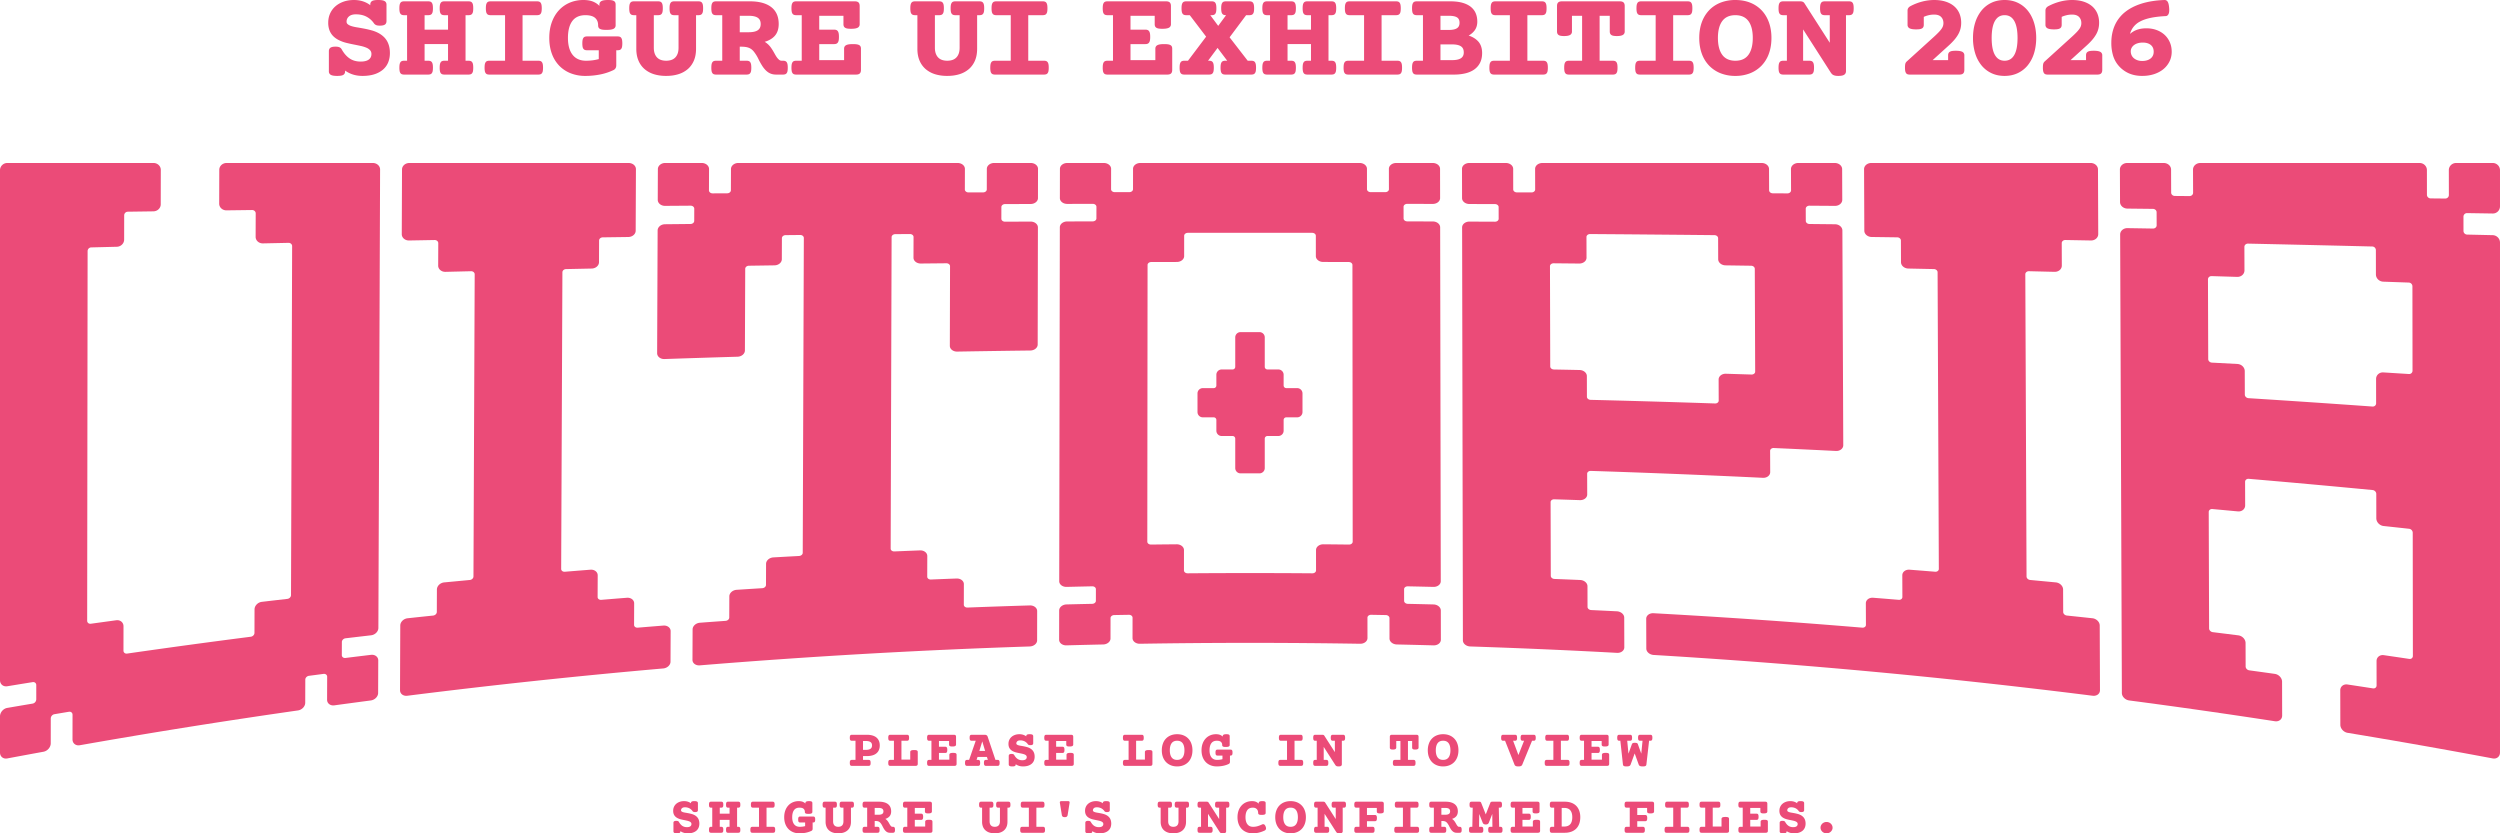 <svg xmlns="http://www.w3.org/2000/svg" id="uuid-401f6120-8c32-4007-ba9d-70d04f360218" viewBox="0 0 342 114"><defs><style>.uuid-b7bbeb4b-945d-431c-a74c-4a13effd94f5{fill:#eb4b78}</style></defs><g id="uuid-44d732ea-8862-4b78-adf9-08dc3252192a"><path d="M49.594 10.385c-.92 0-1.72-.246-2.384-.732v.111c0 .28-.142.42-.261.488-.158.09-.427.133-.823.133-.394 0-.67-.043-.844-.131a.52.52 0 0 1-.292-.49V7.001q.001-.335.235-.485c.144-.091.364-.136.673-.136.22 0 .392.027.526.083q.212.088.326.301c.306.545.674.963 1.092 1.243.414.277.915.417 1.49.417.5 0 .88-.094 1.123-.281.24-.183.356-.427.356-.745a.75.75 0 0 0-.165-.508 1.4 1.4 0 0 0-.479-.346 4.2 4.2 0 0 0-.796-.254 39 39 0 0 0-.972-.202 21 21 0 0 1-1.033-.228 4.8 4.8 0 0 1-.986-.36 3 3 0 0 1-.584-.367 2.274 2.274 0 0 1-.784-1.175 3 3 0 0 1-.11-.855c0-.453.086-.874.255-1.252s.412-.709.723-.982c.31-.272.684-.487 1.113-.64C47.42.078 47.899 0 48.418 0c.484 0 .934.075 1.338.222q.501.181.897.491V.621c0-.28.142-.42.261-.487.158-.09.427-.134.823-.134.394 0 .67.043.844.131.191.097.292.266.292.49v2.267q-.001.335-.235.485c-.144.09-.364.135-.673.135q-.319 0-.5-.073a.7.7 0 0 1-.301-.233c-.26-.384-.6-.69-1.011-.91s-.906-.331-1.472-.331c-.411 0-.73.097-.947.29a.9.9 0 0 0-.322.711.42.42 0 0 0 .135.33q.152.139.415.24c.22.08.49.146.802.198q.48.078 1.011.178c.356.066.719.15 1.08.25a4.5 4.5 0 0 1 1.028.423q.309.18.576.423.268.245.466.572.195.327.305.746.108.419.108.935c0 .457-.078.883-.23 1.265-.155.386-.393.72-.708.994a3.4 3.4 0 0 1-1.172.64c-.462.152-1.011.229-1.634.229M60.802 10.203a1 1 0 0 1-.285-.038.43.43 0 0 1-.222-.16.7.7 0 0 1-.114-.297 2.5 2.5 0 0 1-.032-.448q0-.276.032-.449a.8.8 0 0 1 .113-.298.42.42 0 0 1 .223-.167 1 1 0 0 1 .285-.038h.488V6.032h-3.206v2.276h.488q.165 0 .285.038a.42.42 0 0 1 .223.167q.079.111.113.298.032.177.032.449 0 .273-.032.448a.7.7 0 0 1-.114.296.43.43 0 0 1-.222.161 1 1 0 0 1-.285.038h-3.284a1 1 0 0 1-.284-.038.43.43 0 0 1-.223-.16.7.7 0 0 1-.113-.297 2.5 2.5 0 0 1-.033-.448q0-.276.033-.449a.8.8 0 0 1 .112-.298.42.42 0 0 1 .224-.167 1 1 0 0 1 .284-.038h.4V2.077h-.4a1 1 0 0 1-.284-.038.43.43 0 0 1-.223-.161.7.7 0 0 1-.113-.296 2.5 2.5 0 0 1-.033-.448c0-.185.01-.332.033-.449a.8.8 0 0 1 .112-.298.42.42 0 0 1 .224-.167 1 1 0 0 1 .284-.038h3.284q.165 0 .285.038a.42.42 0 0 1 .223.167q.079.111.113.298.032.176.032.449t-.032.448a.7.7 0 0 1-.114.296.43.43 0 0 1-.222.161 1 1 0 0 1-.285.038h-.488v1.978h3.207V2.077h-.489a1 1 0 0 1-.285-.038.43.43 0 0 1-.222-.16.7.7 0 0 1-.113-.297 2.5 2.5 0 0 1-.033-.448q0-.276.033-.449a.8.8 0 0 1 .112-.298.42.42 0 0 1 .223-.167 1 1 0 0 1 .285-.038h3.284a1 1 0 0 1 .285.038.42.42 0 0 1 .223.167q.079.111.113.298.032.175.032.449 0 .273-.032.448a.7.7 0 0 1-.114.296.43.43 0 0 1-.222.161 1 1 0 0 1-.285.038h-.4v6.231h.4a1 1 0 0 1 .285.038.42.42 0 0 1 .223.167q.079.111.113.298.032.175.032.449 0 .273-.032.448a.7.7 0 0 1-.114.296.43.43 0 0 1-.222.161 1 1 0 0 1-.285.038zM66.944 10.203a1 1 0 0 1-.285-.038.43.43 0 0 1-.222-.16.7.7 0 0 1-.114-.297 2.5 2.5 0 0 1-.032-.448q0-.276.032-.449a.8.8 0 0 1 .113-.298.42.42 0 0 1 .223-.167 1 1 0 0 1 .285-.038h2.148V2.077h-1.973a1 1 0 0 1-.284-.038.43.43 0 0 1-.223-.161.7.7 0 0 1-.113-.296 2.5 2.5 0 0 1-.033-.448c0-.185.011-.332.033-.449a.8.8 0 0 1 .112-.298.42.42 0 0 1 .224-.167 1 1 0 0 1 .284-.038h6.34q.163 0 .284.038a.42.42 0 0 1 .224.167q.078.112.112.298.033.176.033.449t-.033.448a.7.7 0 0 1-.113.296.43.43 0 0 1-.223.161 1 1 0 0 1-.284.038h-1.973v6.231h2.148q.165 0 .285.038a.42.42 0 0 1 .223.167q.079.111.113.298.032.177.032.449 0 .273-.032.448a.7.7 0 0 1-.114.296.43.43 0 0 1-.222.161 1 1 0 0 1-.285.038zM80.08 10.385a5.4 5.4 0 0 1-2.018-.363A4.45 4.45 0 0 1 76.5 8.985a4.6 4.6 0 0 1-1.005-1.636c-.234-.637-.353-1.364-.353-2.16 0-.792.117-1.516.348-2.152.232-.639.56-1.19.978-1.64S77.384.6 77.95.36A4.8 4.8 0 0 1 79.816 0c.563 0 1.042.091 1.426.27q.442.207.757.535V.621c0-.225.108-.395.312-.491.185-.087.466-.13.86-.13q.287 0 .48.03a.9.9 0 0 1 .325.104.45.45 0 0 1 .19.207.7.7 0 0 1 .052.28v2.846a.51.51 0 0 1-.321.491c-.19.087-.497.13-.937.13-.219 0-.392-.01-.529-.03a1.1 1.1 0 0 1-.348-.102.44.44 0 0 1-.207-.21.7.7 0 0 1-.052-.279c0-.438-.136-.77-.415-1.018-.278-.247-.725-.372-1.33-.372-.787 0-1.387.266-1.78.791-.4.535-.604 1.315-.604 2.32s.217 1.786.646 2.322c.422.53 1.037.798 1.827.798.61 0 1.196-.075 1.743-.224V6.876h-1.594a1 1 0 0 1-.285-.038.43.43 0 0 1-.222-.16.7.7 0 0 1-.114-.297 2.5 2.5 0 0 1-.032-.448c0-.185.01-.331.032-.448a.8.8 0 0 1 .112-.299.42.42 0 0 1 .224-.166 1 1 0 0 1 .285-.038h4.161q.165 0 .285.038a.42.42 0 0 1 .224.166.8.8 0 0 1 .112.299q.033.175.033.448t-.033.448a.7.7 0 0 1-.113.297.43.43 0 0 1-.223.16 1 1 0 0 1-.285.038h-.172V8.92q-.001.475-.37.66a7.6 7.6 0 0 1-1.835.608c-.653.13-1.334.197-2.021.197M91.133 10.385c-.622 0-1.19-.081-1.69-.24a3.6 3.6 0 0 1-1.291-.716 3.14 3.14 0 0 1-.82-1.166c-.19-.457-.285-.987-.285-1.577v-4.61h-.313a1 1 0 0 1-.284-.037.43.43 0 0 1-.223-.161.7.7 0 0 1-.113-.296 2.5 2.5 0 0 1-.033-.448c0-.185.011-.332.033-.449a.8.8 0 0 1 .112-.298.42.42 0 0 1 .224-.167 1 1 0 0 1 .284-.038h3.284q.165 0 .285.038a.42.42 0 0 1 .224.167q.078.111.112.298.033.176.032.449 0 .273-.032.448a.7.7 0 0 1-.114.296.43.43 0 0 1-.222.161 1 1 0 0 1-.285.038h-.576V6.52q0 .479.126.818.124.335.345.551t.527.316c.208.068.442.102.693.102q.38 0 .693-.102.307-.101.528-.316.22-.216.345-.551.125-.34.125-.818V2.077h-.576a1 1 0 0 1-.285-.038.43.43 0 0 1-.222-.161.7.7 0 0 1-.113-.296 2.5 2.5 0 0 1-.033-.448c0-.185.01-.332.033-.449a.8.8 0 0 1 .112-.298.42.42 0 0 1 .223-.167 1 1 0 0 1 .285-.038h3.284a1 1 0 0 1 .285.038.42.42 0 0 1 .223.167q.079.111.113.298.032.175.032.449 0 .273-.032.448a.7.7 0 0 1-.114.296.43.43 0 0 1-.222.161 1 1 0 0 1-.285.038h-.313v4.61c0 .589-.095 1.12-.284 1.576-.189.458-.465.85-.82 1.166a3.6 3.6 0 0 1-1.292.715c-.499.16-1.067.24-1.69.24M106.173 10.203q-.61 0-1.06-.294c-.295-.191-.578-.495-.842-.902a9 9 0 0 1-.52-.938 5.5 5.5 0 0 0-.556-.919 2 2 0 0 0-.323-.352 1.5 1.5 0 0 0-.37-.232 2 2 0 0 0-.464-.134 4 4 0 0 0-.606-.044h-.234v1.92h.927q.165 0 .285.038a.42.42 0 0 1 .224.167q.078.111.112.298.032.175.032.449t-.032.448a.7.7 0 0 1-.114.296.43.43 0 0 1-.222.161 1 1 0 0 1-.285.038h-4.161a1 1 0 0 1-.285-.038.43.43 0 0 1-.222-.16.7.7 0 0 1-.114-.297 2.5 2.5 0 0 1-.032-.448q0-.276.032-.449a.8.8 0 0 1 .112-.298.42.42 0 0 1 .224-.167 1 1 0 0 1 .285-.038h.84V2.077h-.84a1 1 0 0 1-.285-.038.43.43 0 0 1-.222-.161.7.7 0 0 1-.114-.296 2.5 2.5 0 0 1-.032-.448c0-.185.01-.332.032-.449a.8.8 0 0 1 .112-.298.42.42 0 0 1 .224-.167 1 1 0 0 1 .285-.038h4.627c1.252 0 2.23.264 2.906.782.684.525 1.03 1.306 1.03 2.321 0 .684-.188 1.238-.56 1.647-.324.355-.78.62-1.355.791q.082.048.157.1.177.125.331.27.203.2.365.429.16.226.294.454.132.224.251.44.118.214.237.39.158.226.333.372a.55.55 0 0 0 .366.13h.166q.165 0 .285.038a.42.42 0 0 1 .224.167q.078.111.112.298.032.176.032.449t-.032.448a.7.7 0 0 1-.114.296.43.43 0 0 1-.222.161 1 1 0 0 1-.285.038zm-3.767-5.792c.58 0 1.007-.095 1.272-.284.259-.183.384-.458.384-.842s-.125-.659-.384-.842c-.265-.188-.693-.284-1.272-.284h-1.208v2.252zM108.925 10.203a1 1 0 0 1-.285-.038.43.43 0 0 1-.222-.161.7.7 0 0 1-.114-.296 2.5 2.5 0 0 1-.032-.448c0-.185.01-.332.032-.449a.8.8 0 0 1 .113-.298.42.42 0 0 1 .223-.167 1 1 0 0 1 .285-.038h.752V2.077h-.752a1 1 0 0 1-.285-.038.43.43 0 0 1-.222-.161.7.7 0 0 1-.113-.296 2.5 2.5 0 0 1-.033-.448c0-.185.01-.332.032-.449a.8.8 0 0 1 .113-.298.42.42 0 0 1 .223-.167 1 1 0 0 1 .285-.038h8.008q.348 0 .508.152.161.154.162.485v2.5a.51.51 0 0 1-.311.49c-.185.087-.466.13-.86.13-.195 0-.352-.01-.48-.03a.9.9 0 0 1-.326-.104.45.45 0 0 1-.19-.207.7.7 0 0 1-.052-.28V2.16h-3.312v1.896h2.042a.8.8 0 0 1 .292.048.46.46 0 0 1 .218.179q.076.116.111.31.032.182.032.456 0 .273-.032.452a.8.8 0 0 1-.111.305.46.46 0 0 1-.218.179.8.8 0 0 1-.292.048h-2.042v2.194h3.4V6.653c0-.225.107-.395.311-.49.186-.088.478-.13.895-.13q.305 0 .507.03.211.031.34.102a.44.44 0 0 1 .202.208.7.7 0 0 1 .052.28v2.913q0 .331-.163.485c-.108.102-.274.152-.508.152zM129.585 10.385c-.622 0-1.19-.081-1.69-.24a3.6 3.6 0 0 1-1.292-.716 3.14 3.14 0 0 1-.82-1.166c-.188-.457-.284-.987-.284-1.577v-4.61h-.313a1 1 0 0 1-.285-.037.43.43 0 0 1-.222-.161.7.7 0 0 1-.113-.296 2.5 2.5 0 0 1-.033-.448c0-.185.01-.332.033-.449a.8.8 0 0 1 .112-.298.42.42 0 0 1 .223-.167 1 1 0 0 1 .285-.038h3.284q.164 0 .285.038a.42.42 0 0 1 .223.167q.079.111.113.298.032.176.032.449t-.032.448a.7.7 0 0 1-.114.296.43.43 0 0 1-.222.161 1 1 0 0 1-.285.038h-.576V6.52q0 .479.126.818.124.335.345.551t.527.316q.313.102.693.102t.693-.102q.307-.101.527-.316.221-.216.346-.551.125-.34.125-.818V2.077h-.576a1 1 0 0 1-.285-.038.43.43 0 0 1-.222-.161.7.7 0 0 1-.114-.296 2.5 2.5 0 0 1-.032-.448c0-.185.01-.332.032-.449a.8.8 0 0 1 .113-.298.42.42 0 0 1 .223-.167 1 1 0 0 1 .285-.038h3.284a1 1 0 0 1 .285.038.42.42 0 0 1 .223.167q.078.111.113.298.032.175.032.449 0 .273-.032.448a.7.7 0 0 1-.114.296.43.43 0 0 1-.222.161 1 1 0 0 1-.285.038h-.313v4.61c0 .589-.095 1.12-.284 1.576-.189.458-.465.85-.82 1.166a3.6 3.6 0 0 1-1.292.715c-.499.16-1.068.24-1.69.24M136.123 10.203a1 1 0 0 1-.285-.038.43.43 0 0 1-.223-.16.7.7 0 0 1-.113-.297 2.5 2.5 0 0 1-.033-.448q0-.276.033-.449a.8.8 0 0 1 .112-.298.42.42 0 0 1 .224-.167 1 1 0 0 1 .285-.038h2.147V2.077h-1.972a1 1 0 0 1-.285-.038.43.43 0 0 1-.222-.161.7.7 0 0 1-.114-.296 2.5 2.5 0 0 1-.032-.448c0-.185.01-.332.032-.449a.8.8 0 0 1 .113-.298.42.42 0 0 1 .223-.167 1 1 0 0 1 .285-.038h6.34q.163 0 .284.038a.42.42 0 0 1 .224.167q.078.112.112.298.033.176.032.449 0 .273-.032.448a.7.7 0 0 1-.114.296.43.43 0 0 1-.222.161 1 1 0 0 1-.285.038h-1.972v6.231h2.148q.164 0 .285.038a.42.42 0 0 1 .223.167q.078.111.113.298.032.177.032.449 0 .273-.032.448a.7.7 0 0 1-.114.296.43.43 0 0 1-.222.161 1 1 0 0 1-.285.038zM151.506 10.203a1 1 0 0 1-.285-.038.43.43 0 0 1-.222-.161.7.7 0 0 1-.114-.296 2.5 2.5 0 0 1-.032-.448c0-.185.01-.332.032-.449a.8.8 0 0 1 .112-.298.42.42 0 0 1 .224-.167 1 1 0 0 1 .285-.038h.751V2.077h-.751a1 1 0 0 1-.285-.038.43.43 0 0 1-.222-.161.7.7 0 0 1-.114-.296 2.5 2.5 0 0 1-.032-.448c0-.185.01-.332.032-.449a.8.8 0 0 1 .112-.298.42.42 0 0 1 .224-.167 1 1 0 0 1 .285-.038h8.007c.234 0 .4.05.508.152q.163.154.163.485v2.5a.51.51 0 0 1-.312.49c-.185.087-.466.13-.86.13q-.29 0-.48-.03a.9.9 0 0 1-.326-.104.45.45 0 0 1-.19-.207.7.7 0 0 1-.052-.28V2.16h-3.312v1.896h2.043a.8.8 0 0 1 .291.048.46.46 0 0 1 .218.179q.077.116.112.31.031.182.032.456 0 .273-.033.452a.8.8 0 0 1-.111.305.46.46 0 0 1-.218.179.8.8 0 0 1-.291.048h-2.043v2.194h3.4V6.653c0-.225.108-.395.312-.49.185-.088.478-.13.894-.13q.306 0 .507.03.211.031.34.102a.44.44 0 0 1 .202.208.7.7 0 0 1 .052.28v2.913q0 .331-.162.485c-.109.102-.275.152-.508.152zM167.626 10.203a1 1 0 0 1-.285-.038.43.43 0 0 1-.223-.161.7.7 0 0 1-.113-.296 2.5 2.5 0 0 1-.033-.448c0-.185.011-.332.033-.449a.8.8 0 0 1 .112-.298.42.42 0 0 1 .224-.167 1 1 0 0 1 .285-.038h.257l-1.32-1.753-1.303 1.753h.135q.165 0 .285.038a.42.42 0 0 1 .224.167q.078.111.112.298.033.175.033.449t-.033.448a.7.7 0 0 1-.113.296.43.43 0 0 1-.223.161 1 1 0 0 1-.285.038h-3.371a1 1 0 0 1-.285-.038.43.43 0 0 1-.222-.16.7.7 0 0 1-.114-.297 2.5 2.5 0 0 1-.032-.448q0-.276.032-.449a.8.8 0 0 1 .113-.298.42.42 0 0 1 .223-.167 1 1 0 0 1 .285-.038h.494l2.48-3.293-2.234-2.938h-.477a1 1 0 0 1-.285-.038.43.43 0 0 1-.222-.161.7.7 0 0 1-.113-.296 2.5 2.5 0 0 1-.033-.448c0-.185.01-.332.033-.449a.8.8 0 0 1 .112-.298.42.42 0 0 1 .223-.167 1 1 0 0 1 .285-.038h3.46q.164 0 .284.038a.42.42 0 0 1 .224.167q.078.112.112.298.033.176.033.449t-.033.448a.7.7 0 0 1-.113.296.43.43 0 0 1-.223.161 1 1 0 0 1-.284.038h-.18l1.084 1.463 1.077-1.463h-.015a1 1 0 0 1-.285-.038.43.43 0 0 1-.222-.16.7.7 0 0 1-.113-.297 2.5 2.5 0 0 1-.033-.448c0-.185.01-.332.033-.449a.8.8 0 0 1 .112-.298.42.42 0 0 1 .224-.167 1 1 0 0 1 .284-.038h3.196a1 1 0 0 1 .285.038.42.42 0 0 1 .224.167q.078.112.112.298.032.175.032.449 0 .273-.032.448a.7.7 0 0 1-.114.296.43.43 0 0 1-.222.161 1 1 0 0 1-.285.038h-.441l-2.26 3.028 2.478 3.203h.487q.164 0 .284.038a.42.42 0 0 1 .224.167q.078.112.112.299.033.174.033.448t-.033.448a.7.7 0 0 1-.113.296.43.43 0 0 1-.223.161 1 1 0 0 1-.284.038zM178.855 10.203a1 1 0 0 1-.285-.038.43.43 0 0 1-.222-.16.7.7 0 0 1-.114-.297 2.5 2.5 0 0 1-.032-.448q0-.276.032-.449a.8.8 0 0 1 .112-.298.42.42 0 0 1 .224-.167 1 1 0 0 1 .285-.038h.488V6.032h-3.207v2.276h.489q.164 0 .284.038a.42.42 0 0 1 .224.167q.078.111.112.298.033.177.033.449 0 .273-.033.448a.7.7 0 0 1-.113.296.43.43 0 0 1-.223.161 1 1 0 0 1-.284.038h-3.284a1 1 0 0 1-.285-.038.43.43 0 0 1-.222-.16.7.7 0 0 1-.114-.297 2.5 2.5 0 0 1-.032-.448q0-.276.032-.449a.8.8 0 0 1 .113-.298.42.42 0 0 1 .223-.167 1 1 0 0 1 .285-.038h.4V2.077h-.4a1 1 0 0 1-.285-.038.43.43 0 0 1-.222-.161.7.7 0 0 1-.114-.296 2.5 2.5 0 0 1-.032-.448c0-.185.01-.332.032-.449a.8.8 0 0 1 .113-.298.42.42 0 0 1 .223-.167 1 1 0 0 1 .285-.038h3.284q.164 0 .284.038a.42.42 0 0 1 .224.167q.078.111.112.298.033.176.033.449t-.033.448a.7.7 0 0 1-.113.296.43.43 0 0 1-.223.161 1 1 0 0 1-.284.038h-.489v1.978h3.207V2.077h-.488a1 1 0 0 1-.285-.038.43.43 0 0 1-.222-.161.7.7 0 0 1-.114-.296 2.5 2.5 0 0 1-.032-.448q0-.276.032-.449a.8.8 0 0 1 .112-.298.42.42 0 0 1 .224-.167 1 1 0 0 1 .285-.038h3.283a1 1 0 0 1 .285.038.42.42 0 0 1 .224.167q.078.111.112.298.033.175.033.449 0 .273-.033.448a.7.7 0 0 1-.114.296.43.43 0 0 1-.222.161 1 1 0 0 1-.285.038h-.4v6.231h.4a1 1 0 0 1 .285.038.42.42 0 0 1 .224.167q.078.111.112.298.033.175.033.449 0 .273-.033.448a.7.7 0 0 1-.114.296.43.43 0 0 1-.222.161 1 1 0 0 1-.285.038zM184.457 10.203a1 1 0 0 1-.285-.038.43.43 0 0 1-.222-.16.7.7 0 0 1-.114-.297 2.5 2.5 0 0 1-.032-.448q0-.276.032-.449a.8.8 0 0 1 .113-.298.42.42 0 0 1 .223-.167 1 1 0 0 1 .285-.038h2.148V2.077h-1.972a1 1 0 0 1-.285-.038.43.43 0 0 1-.222-.161.7.7 0 0 1-.114-.296 2.5 2.5 0 0 1-.032-.448c0-.185.01-.332.032-.449a.8.8 0 0 1 .112-.298.42.42 0 0 1 .224-.167 1 1 0 0 1 .285-.038h6.339q.163 0 .285.038a.42.42 0 0 1 .223.167q.078.112.112.298.033.176.033.449t-.033.448a.7.7 0 0 1-.113.296.43.43 0 0 1-.222.161 1 1 0 0 1-.285.038H189v6.231h2.147q.165 0 .285.038a.42.42 0 0 1 .224.167q.078.111.112.298.033.177.032.449 0 .273-.032.448a.7.7 0 0 1-.114.296.43.43 0 0 1-.222.161 1 1 0 0 1-.285.038zM193.821 10.203a1 1 0 0 1-.285-.038.43.43 0 0 1-.222-.16.7.7 0 0 1-.113-.297 2.5 2.5 0 0 1-.033-.448q0-.276.033-.449a.8.8 0 0 1 .112-.298.42.42 0 0 1 .223-.167 1 1 0 0 1 .285-.038h.84V2.077h-.84a1 1 0 0 1-.285-.038.43.43 0 0 1-.222-.161.7.7 0 0 1-.113-.296 2.5 2.5 0 0 1-.033-.448c0-.185.01-.332.033-.449a.8.8 0 0 1 .112-.298.42.42 0 0 1 .223-.167 1 1 0 0 1 .285-.038h4.575c.638 0 1.195.066 1.655.194.465.13.854.32 1.156.56q.458.37.674.884c.142.339.214.72.214 1.134q0 .737-.389 1.24a2.6 2.6 0 0 1-.794.671c.524.17.952.428 1.275.769.376.398.567.944.567 1.623 0 .487-.087.919-.26 1.283-.173.366-.43.678-.763.927-.331.247-.74.433-1.216.555a6.6 6.6 0 0 1-1.628.18zm4.82-1.977c.562 0 .977-.092 1.233-.272.25-.175.37-.43.37-.78 0-.382-.122-.654-.374-.829-.26-.18-.673-.271-1.228-.271h-1.586v2.152zm-.438-4.13c.509 0 .887-.081 1.124-.243.228-.155.338-.395.338-.733 0-.343-.107-.582-.329-.73-.23-.153-.612-.23-1.134-.23h-1.146v1.936zM204.402 10.203a1 1 0 0 1-.285-.038.43.43 0 0 1-.222-.16.7.7 0 0 1-.114-.297 2.5 2.5 0 0 1-.032-.448q0-.276.032-.449a.8.8 0 0 1 .113-.298.42.42 0 0 1 .223-.167 1 1 0 0 1 .285-.038h2.148V2.077h-1.972a1 1 0 0 1-.285-.038.43.43 0 0 1-.222-.161.7.7 0 0 1-.114-.296 2.5 2.5 0 0 1-.032-.448c0-.185.01-.332.032-.449a.8.8 0 0 1 .112-.298.42.42 0 0 1 .224-.167 1 1 0 0 1 .285-.038h6.339q.164 0 .285.038a.42.42 0 0 1 .223.167q.078.112.113.298.032.176.032.449t-.032.448a.7.7 0 0 1-.114.296.43.43 0 0 1-.222.161 1 1 0 0 1-.285.038h-1.972v6.231h2.147q.165 0 .285.038a.42.42 0 0 1 .224.167q.078.111.112.298.033.177.033.449 0 .273-.033.448a.7.7 0 0 1-.114.296.43.43 0 0 1-.222.161 1 1 0 0 1-.285.038zM214.636 10.203a1 1 0 0 1-.285-.038.43.43 0 0 1-.222-.161.7.7 0 0 1-.114-.296 2.5 2.5 0 0 1-.032-.448c0-.185.01-.332.032-.449a.8.8 0 0 1 .113-.298.42.42 0 0 1 .223-.167 1 1 0 0 1 .285-.038h1.796V2.16h-1.389v2.152a.51.51 0 0 1-.296.49c-.177.088-.434.13-.787.13-.351 0-.59-.044-.731-.136q-.229-.149-.23-.484V.82q0-.331.163-.485.16-.152.508-.152h7.92q.348 0 .508.152.162.154.162.485v3.492a.51.51 0 0 1-.296.49c-.177.088-.434.13-.787.13-.35 0-.59-.044-.731-.136q-.229-.149-.23-.484V2.16h-1.389v6.15h1.797q.164 0 .285.037a.42.42 0 0 1 .223.167q.079.111.113.298.032.177.032.449 0 .273-.032.448a.7.7 0 0 1-.114.296.43.43 0 0 1-.222.161 1 1 0 0 1-.285.038zM224.347 10.203a1 1 0 0 1-.285-.038.43.43 0 0 1-.222-.16.7.7 0 0 1-.113-.297 2.5 2.5 0 0 1-.033-.448q0-.276.033-.449a.8.8 0 0 1 .112-.298.42.42 0 0 1 .223-.167 1 1 0 0 1 .285-.038h2.148V2.077h-1.972a1 1 0 0 1-.285-.038.43.43 0 0 1-.222-.161.7.7 0 0 1-.114-.296 2.5 2.5 0 0 1-.032-.448c0-.185.01-.332.032-.449a.8.8 0 0 1 .113-.298.42.42 0 0 1 .223-.167 1 1 0 0 1 .285-.038h6.339q.164 0 .285.038a.42.42 0 0 1 .223.167q.079.112.113.298.032.176.032.449t-.032.448a.7.7 0 0 1-.114.296.43.43 0 0 1-.222.161 1 1 0 0 1-.285.038h-1.972v6.231h2.148q.163 0 .284.038a.42.42 0 0 1 .224.167q.078.111.112.298.033.177.033.449 0 .273-.033.448a.7.7 0 0 1-.113.296.43.43 0 0 1-.223.161 1 1 0 0 1-.284.038zM237.395 10.385a5.4 5.4 0 0 1-2.017-.363 4.45 4.45 0 0 1-1.563-1.037 4.6 4.6 0 0 1-1.005-1.636c-.234-.637-.352-1.364-.352-2.16 0-.792.118-1.516.352-2.153a4.7 4.7 0 0 1 1.005-1.64c.432-.45.958-.798 1.563-1.037A5.5 5.5 0 0 1 237.395 0c.735 0 1.414.121 2.017.359a4.4 4.4 0 0 1 1.563 1.038c.432.449.77 1 1.005 1.64.234.636.353 1.36.353 2.151 0 .797-.119 1.524-.353 2.16a4.6 4.6 0 0 1-1.005 1.637 4.45 4.45 0 0 1-1.563 1.037 5.4 5.4 0 0 1-2.017.363m0-8.308c-.788 0-1.387.266-1.78.791-.401.535-.604 1.315-.604 2.32 0 1.006.203 1.788.603 2.325.394.528.993.795 1.781.795.8 0 1.382-.26 1.781-.795.4-.537.604-1.32.604-2.325s-.203-1.785-.604-2.32c-.394-.525-.993-.791-1.78-.791M251.465 10.385q-.22 0-.38-.031a1.1 1.1 0 0 1-.283-.091.7.7 0 0 1-.215-.16 2 2 0 0 1-.154-.202l-3.767-5.878v4.285h.84q.163 0 .284.038a.42.42 0 0 1 .224.167q.078.112.112.298.032.177.032.449 0 .273-.032.448a.7.7 0 0 1-.114.296.43.43 0 0 1-.222.161 1 1 0 0 1-.285.038h-3.547a1 1 0 0 1-.285-.038.43.43 0 0 1-.222-.16.7.7 0 0 1-.114-.297 2.5 2.5 0 0 1-.032-.448q0-.276.032-.449a.8.8 0 0 1 .113-.298.42.42 0 0 1 .223-.167 1 1 0 0 1 .285-.038h.488V2.077h-.488a1 1 0 0 1-.285-.038.43.43 0 0 1-.222-.161.7.7 0 0 1-.114-.296 2.5 2.5 0 0 1-.032-.448c0-.185.01-.332.032-.449a.8.8 0 0 1 .113-.298.42.42 0 0 1 .223-.167 1 1 0 0 1 .285-.038h2.318q.186 0 .328.057.152.062.248.213l3.46 5.397V2.077h-.673a1 1 0 0 1-.285-.038.43.43 0 0 1-.222-.161.7.7 0 0 1-.114-.296 2.5 2.5 0 0 1-.032-.448c0-.185.01-.332.032-.449a.8.8 0 0 1 .112-.298.42.42 0 0 1 .224-.167 1 1 0 0 1 .285-.038h3.292a1 1 0 0 1 .285.038.42.42 0 0 1 .223.167q.079.112.113.299.032.174.032.448 0 .273-.032.448a.7.7 0 0 1-.114.296.43.43 0 0 1-.222.161 1 1 0 0 1-.285.038h-.4V9.74q0 .316-.25.487c-.156.106-.423.158-.816.158M261.255 10.203a1 1 0 0 1-.285-.038.42.42 0 0 1-.223-.167.8.8 0 0 1-.113-.298 2.5 2.5 0 0 1-.032-.449q0-.354.047-.526a.64.64 0 0 1 .198-.317l3.765-3.417c.231-.212.43-.406.592-.574q.24-.25.39-.464.145-.208.206-.396.06-.188.061-.396c0-.346-.103-.622-.315-.842-.207-.216-.529-.325-.954-.325q-.401 0-.775.092-.343.084-.644.22V3.4a.7.7 0 0 1-.053.28.45.45 0 0 1-.19.206.9.9 0 0 1-.325.104q-.19.03-.48.03c-.394 0-.675-.042-.86-.13a.51.51 0 0 1-.312-.49V1.44q.001-.4.432-.618a7.4 7.4 0 0 1 1.624-.62A6.6 6.6 0 0 1 264.583 0c.593 0 1.126.076 1.585.225.462.15.854.363 1.167.636.315.273.556.606.716.988.16.38.24.808.24 1.27 0 .294-.035.577-.104.84q-.105.399-.322.774a5 5 0 0 1-.533.739c-.21.243-.46.495-.741.75l-2.208 2.004h2.12v-.663q0-.161.052-.28a.45.45 0 0 1 .19-.206.9.9 0 0 1 .324-.104q.193-.03.481-.03c.394 0 .675.042.86.13a.51.51 0 0 1 .312.49v2.003q0 .332-.163.485c-.108.102-.274.152-.508.152zM274.229 10.385c-.674 0-1.285-.13-1.818-.387a3.9 3.9 0 0 1-1.36-1.078 4.9 4.9 0 0 1-.851-1.642 7 7 0 0 1-.294-2.081c0-.751.099-1.452.294-2.081a5 5 0 0 1 .851-1.647c.37-.462.828-.826 1.36-1.082S273.555 0 274.23 0c.667 0 1.277.13 1.813.387.534.256.994.62 1.364 1.082.37.46.656 1.014.852 1.647.195.63.294 1.33.294 2.08 0 .752-.1 1.452-.294 2.082a4.9 4.9 0 0 1-.852 1.642c-.37.46-.83.822-1.364 1.078-.536.257-1.146.387-1.813.387m0-8.308c-.57 0-.996.246-1.302.754-.31.517-.468 1.313-.468 2.366s.157 1.847.468 2.361c.306.505.731.75 1.302.75.57 0 .996-.245 1.301-.75.311-.514.469-1.309.469-2.361s-.158-1.849-.469-2.366c-.305-.508-.731-.754-1.301-.754M280.121 10.203a1 1 0 0 1-.284-.038.42.42 0 0 1-.224-.167.8.8 0 0 1-.112-.298 2.5 2.5 0 0 1-.033-.449q0-.354.048-.526a.64.64 0 0 1 .197-.317l3.765-3.417c.231-.212.43-.406.592-.574q.24-.25.39-.464.145-.208.206-.396.06-.188.061-.396c0-.346-.103-.622-.314-.842-.208-.216-.53-.325-.955-.325q-.4 0-.775.092-.343.084-.644.22V3.4a.7.7 0 0 1-.052.28.45.45 0 0 1-.19.206.9.9 0 0 1-.325.104q-.192.03-.481.03c-.394 0-.675-.042-.86-.13a.51.51 0 0 1-.312-.49V1.44q.001-.4.433-.618a7.4 7.4 0 0 1 1.623-.62A6.6 6.6 0 0 1 283.45 0c.593 0 1.126.076 1.585.225.462.15.855.363 1.168.636.314.273.555.606.715.988.16.38.24.808.24 1.27 0 .294-.035.577-.104.84q-.104.399-.321.774a5 5 0 0 1-.534.739c-.21.243-.46.495-.741.75l-2.208 2.004h2.12v-.663q0-.161.052-.28a.45.45 0 0 1 .19-.206.9.9 0 0 1 .325-.104q.193-.03.48-.03c.394 0 .675.042.86.13a.51.51 0 0 1 .312.49v2.003q0 .332-.163.485c-.108.102-.274.152-.508.152zM293.064 10.385c-.767 0-1.447-.149-2.02-.442a4 4 0 0 1-1.441-1.238 3.8 3.8 0 0 1-.577-1.253 6 6 0 0 1-.197-1.585c0-.881.158-1.685.47-2.39a4.84 4.84 0 0 1 1.397-1.816c.613-.496 1.38-.89 2.281-1.172.897-.28 1.947-.444 3.122-.489h.02a.48.48 0 0 1 .425.251c.093.155.154.392.185.725.043.398.028.687-.046.88-.102.267-.267.335-.388.344-.797.039-1.496.12-2.082.243-.581.121-1.08.295-1.482.515a2.75 2.75 0 0 0-.945.822 2.8 2.8 0 0 0-.4.858q.398-.345.855-.526c.4-.159.866-.239 1.385-.239.502 0 .97.079 1.392.234a3.3 3.3 0 0 1 1.096.657c.304.282.545.623.717 1.014s.258.828.258 1.297c0 .482-.102.933-.304 1.339a3.2 3.2 0 0 1-.838 1.05c-.354.29-.783.52-1.275.68-.49.16-1.032.24-1.607.24m.062-4.56q-.372 0-.678.091a1.6 1.6 0 0 0-.517.253q-.21.16-.328.381a1 1 0 0 0-.116.484q0 .26.102.499.101.236.3.412.201.178.495.287.294.11.672.11.361 0 .655-.091a1.5 1.5 0 0 0 .494-.252 1.1 1.1 0 0 0 .31-.39q.108-.233.109-.526c0-.403-.128-.706-.39-.925-.265-.22-.637-.333-1.108-.333M55.719 95.179c-.55.07-.997-.27-.995-.759q.015-4.425.034-8.85c.001-.488.451-.933 1.002-.992q1.748-.19 3.495-.37c.276-.03.5-.25.502-.492l.012-3.07c.002-.485.451-.922 1.002-.974l3.498-.33c.276-.025.5-.24.501-.48l.168-41.336c.001-.24-.222-.43-.498-.423l-3.5.085c-.55.014-.998-.368-.996-.852l.013-3.071c0-.243-.223-.435-.499-.43l-3.499.063c-.551.01-.998-.378-.996-.867l.034-8.849c.002-.488.452-.885 1.003-.885h30c.551 0 .999.378.997.843l-.035 8.425c-.002.464-.452.848-1.004.856l-3.5.048c-.276.004-.5.197-.502.431l-.012 2.969c-.002.468-.453.857-1.004.868l-3.5.073c-.277.005-.501.201-.502.437l-.169 40.58c0 .236.222.41.499.387q1.75-.142 3.501-.28c.552-.042 1 .304.997.771l-.012 2.969c0 .234.222.405.499.383q1.75-.145 3.503-.284c.551-.044 1 .299.997.763l-.012 2.95c0 .232.223.402.499.378q1.752-.146 3.505-.286c.552-.044 1 .296.998.757l-.017 4.186c-.002.462-.453.876-1.005.924a922 922 0 0 0-35.002 3.734M95.73 91.021c-.553.045-1.001-.291-1-.751l.017-4.17c.002-.46.453-.869 1.005-.91q1.754-.132 3.507-.257c.277-.02.501-.221.502-.45l.011-2.902c.002-.457.453-.86 1.006-.895q1.752-.114 3.507-.223c.276-.018.501-.216.502-.444l.01-2.886c.002-.455.453-.85 1.006-.881q1.753-.099 3.507-.193c.277-.015.502-.21.503-.436l.15-43.071c.002-.227-.222-.408-.498-.405l-2 .02c-.277.002-.501.189-.502.416l-.01 2.88c-.002.454-.453.83-1.004.838l-3.502.052c-.276.004-.5.193-.502.422l-.042 11.168c-.002.456-.452.84-1.004.857q-5.004.148-10.007.318c-.552.019-1-.342-.997-.805l.068-16.785c.002-.462.452-.844 1.003-.85l3.5-.036c.277-.002.502-.191.503-.422l.006-1.668c.001-.23-.222-.415-.498-.413l-3.5.025c-.552.004-1-.369-.997-.832q.007-2.097.017-4.196c.001-.462.452-.84 1.003-.839h5c.551 0 .999.373.997.832l-.012 2.912c0 .23.223.415.499.414l2-.01c.276-.001.5-.188.502-.417l.01-2.902c.002-.457.453-.83 1.004-.829h30c.551 0 .999.362.998.806l-.007 2.82c0 .223.223.402.5.402l2-.005c.276 0 .5-.181.5-.404l.007-2.815c.001-.443.45-.804 1.002-.804h5c.551 0 1 .36.998.801l-.007 4.007c0 .442-.45.802-1.002.804l-3.501.01c-.276.001-.5.182-.501.403l-.004 1.607c0 .222.223.4.5.4l3.501-.015c.552-.002 1 .355 1 .797l-.031 16.026c-.001.442-.451.807-1.003.814q-5.008.063-10.016.149c-.552.009-1-.345-.999-.79l.028-10.893c0-.223-.223-.401-.499-.399l-3.503.035c-.551.005-1-.353-.998-.8l.008-2.834c0-.224-.223-.403-.499-.401l-2.001.015c-.276.002-.5.185-.501.41l-.128 42.61c-.001.225.223.397.5.385q1.755-.073 3.51-.142c.552-.021 1.001.324 1 .77l-.008 2.83c0 .223.224.395.5.384q1.755-.072 3.512-.137c.553-.02 1.002.325 1 .77l-.006 2.82c0 .222.224.394.5.383q4.266-.164 8.531-.292c.553-.016 1.003.33 1.002.772l-.007 4.007c-.001.441-.452.815-1.006.833a922 922 0 0 0-45.14 2.585M226.22 89.599c-.553-.034-1.004-.426-1.005-.875l-.014-4.075c-.001-.45.448-.791 1-.76a1006 1006 0 0 1 28.559 1.975c.276.024.5-.146.499-.379l-.012-2.949c-.002-.464.445-.807.997-.763q1.752.138 3.503.284c.277.022.5-.149.499-.383l-.012-2.969c-.002-.467.445-.813.997-.77q1.75.136 3.502.279c.276.022.499-.15.498-.387l-.169-40.58c0-.236-.225-.432-.502-.437l-3.5-.073c-.552-.01-1.002-.4-1.004-.868l-.012-2.969c-.001-.234-.226-.427-.502-.431l-3.5-.048c-.552-.008-1.002-.392-1.004-.856l-.035-8.425c-.001-.465.446-.843.997-.843h30c.551 0 1.002.397 1.003.885l.034 8.85c.002.488-.445.876-.996.866l-3.5-.063c-.275-.005-.498.187-.497.43l.012 3.07c.002.485-.445.867-.997.853l-3.499-.085c-.276-.007-.5.183-.498.423l.168 41.336c0 .24.225.455.501.48l3.498.33c.55.052 1 .49 1.002.973l.013 3.071c0 .243.225.462.5.491q1.749.183 3.496.37c.551.06 1 .506 1.002.994l.034 8.85c.002.487-.444.827-.995.758a922 922 0 0 0-60.06-5.58M321.154 100.253c-.548-.091-.995-.587-.996-1.107l-.01-4.715c0-.52.445-.876.993-.793q1.74.263 3.48.532c.275.043.498-.136.497-.4l-.005-3.335c-.001-.525.444-.888.993-.809q1.74.254 3.48.513c.274.041.496-.141.496-.407l-.02-16.859a.56.56 0 0 0-.5-.536q-1.74-.192-3.484-.378c-.55-.06-.997-.535-.998-1.06l-.005-3.335c0-.264-.224-.498-.5-.525a1596 1596 0 0 0-16.949-1.536c-.275-.024-.498.163-.497.416l.009 3.215c.002.506-.445.876-.995.825q-1.746-.163-3.492-.322c-.275-.025-.498.158-.497.41l.051 15.916c.001.251.225.482.5.516q1.744.215 3.49.436c.549.07.997.539.999 1.045l.009 3.214c0 .254.224.49.5.528q1.743.239 3.486.484c.549.078.997.557.998 1.069l.012 4.637c.002.512-.444.859-.993.774a921 921 0 0 0-19.934-2.845c-.55-.072-1-.53-1.001-1.02l-.234-62.718c-.002-.49.445-.883.996-.874q1.75.028 3.499.057c.276.004.5-.193.498-.441l-.006-1.795c-.001-.248-.226-.452-.502-.455l-3.499-.04c-.551-.006-1.001-.41-1.003-.9l-.017-4.448c-.002-.49.446-.89.997-.89h5c.551 0 1.001.404 1.003.901l.011 3.154c0 .248.225.452.501.454l2 .017c.276.002.5-.198.499-.449l-.011-3.17c-.002-.5.446-.907.997-.907h30c.551 0 1 .434 1.001.968l.003 3.386c0 .267.225.486.5.49l2 .02c.276.004.5-.212.5-.48L335 23.27c0-.537.448-.974.999-.974h5c.551 0 1 .444 1 .99v4.948a.976.976 0 0 1-1 .974l-3.497-.055a.485.485 0 0 0-.5.481l.002 1.957c0 .27.224.494.5.5l3.496.079c.55.012.999.466.999 1.012v69.768c0 .546-.445.905-.991.803a921 921 0 0 0-19.855-3.501m-18.605-62.48c-.275-.008-.498.19-.498.44l.035 10.915c.001.25.226.466.501.48l3.496.186c.55.03 1 .466 1 .972l.01 3.215c.001.253.225.473.5.49q8.487.539 16.964 1.145c.275.02.498-.178.497-.441l-.005-3.336c-.001-.525.446-.925.996-.891q1.746.108 3.491.218a.454.454 0 0 0 .498-.45l-.014-11.56a.513.513 0 0 0-.5-.5l-3.494-.123c-.551-.02-1-.463-1-.988l-.006-3.336a.504.504 0 0 0-.5-.488 6270 6270 0 0 0-16.988-.393c-.276-.006-.499.195-.498.449l.01 3.214c0 .507-.446.905-.997.888z" class="uuid-b7bbeb4b-945d-431c-a74c-4a13effd94f5"/><path d="M201.13 88.436c-.554-.018-1.005-.392-1.006-.833l-.107-56.492c-.001-.442.447-.8.999-.797l3.502.015c.276 0 .5-.178.499-.4l-.004-1.607c0-.221-.225-.402-.5-.403l-3.502-.01c-.552-.002-1.001-.362-1.002-.804l-.007-4.007c-.001-.442.447-.8.998-.801h5c.551 0 1.001.36 1.002.804l.006 2.815c.001.223.225.403.501.404l2 .005c.277 0 .5-.18.5-.402l-.007-2.82c-.001-.445.447-.806.998-.806h30c.551 0 1.001.372 1.003.83l.011 2.901c.001.23.226.416.502.417l2 .01c.276.001.5-.184.499-.414l-.012-2.912c-.002-.459.446-.832.997-.832h5c.551 0 1.002.376 1.003.84l.017 4.195c.002.463-.445.836-.996.832l-3.5-.025c-.277-.002-.5.183-.5.413l.007 1.668c.001.23.226.42.502.422l3.5.037c.552.005 1.003.387 1.004.85l.12 29.372c.001.463-.446.817-.998.79q-4.254-.213-8.509-.402c-.276-.012-.5.164-.499.392l.011 2.902c.002.458-.446.808-.998.781q-11.766-.567-23.543-.944c-.276-.009-.5.165-.5.389l.008 2.834c.002.447-.447.794-1 .775q-1.755-.06-3.508-.114c-.277-.009-.501.165-.5.388l.025 10.086c.001.222.226.412.503.422q1.755.069 3.511.142c.553.023 1.004.406 1.005.852l.008 2.834c.001.224.226.416.503.428q1.755.082 3.51.17c.554.027 1.005.415 1.007.863l.012 4.065c.001.448-.447.788-1 .757a922 922 0 0 0-20.075-.875m11.406-52.418c-.276-.002-.5.176-.5.4q.019 6.857.036 13.716c0 .223.225.407.502.413q1.753.033 3.505.07c.553.012 1.003.384 1.004.831l.008 2.834c.001.224.226.41.502.417q8.515.21 17.026.496c.276.01.5-.167.499-.394l-.01-2.88c-.002-.454.446-.81.997-.793l3.504.108c.276.009.5-.17.499-.397l-.053-14.064c-.001-.229-.226-.418-.502-.422l-3.502-.052c-.551-.009-1.002-.384-1.003-.838l-.01-2.88c-.002-.227-.226-.414-.502-.416a6276 6276 0 0 0-17.008-.15c-.276-.001-.5.178-.499.402l.008 2.834c.001.447-.447.805-.998.8zM191.088 88.163c-.554-.012-1.005-.38-1.005-.82l-.004-2.793c0-.22-.225-.404-.502-.409l-2.008-.036c-.278-.004-.502.17-.502.39l.003 2.791c0 .44-.45.79-1.004.781a922 922 0 0 0-30.132 0c-.554.009-1.005-.34-1.004-.78l.003-2.791c0-.22-.224-.396-.502-.39q-1.003.016-2.008.035c-.277.005-.502.188-.502.409l-.004 2.793c0 .44-.451.808-1.005.82q-2.511.054-5.021.123c-.554.015-1.004-.331-1.003-.773l.007-4c0-.442.451-.812 1.005-.826q1.756-.045 3.514-.082c.277-.006.502-.189.502-.41l.002-1.597c0-.22-.224-.395-.501-.39q-1.756.037-3.513.08c-.554.012-1.003-.335-1.002-.777l.083-48.412c0-.441.45-.802 1.002-.803l3.502-.011c.276-.001.5-.18.5-.4l.003-1.598c0-.22-.224-.399-.5-.398l-3.501.007c-.552.001-1-.356-1-.798l.008-4c0-.442.45-.801 1.001-.801h5c.551 0 1 .358 1 .798l-.004 2.794c0 .22.223.398.5.398l2-.002c.276 0 .5-.18.5-.4l.003-2.79c0-.44.45-.798 1.001-.798h30c.551 0 1 .358 1 .797l.004 2.791c0 .22.224.4.5.4l2.001.002c.276 0 .5-.178.5-.398L190 23.095c0-.44.448-.798.999-.798h5c.551 0 1 .359 1.001.8l.007 4.001c.001.441-.447.8-.999.798l-3.501-.007c-.276-.001-.5.178-.5.398l.003 1.597c0 .22.224.4.5.4l3.502.012c.552.001 1.001.362 1.002.803l.083 48.412c.001.442-.449.79-1.002.776q-1.756-.042-3.513-.078c-.277-.006-.501.169-.501.389l.002 1.597c0 .22.225.404.503.41q1.756.038 3.513.082c.554.013 1.004.384 1.005.825l.007 4.001c0 .442-.449.788-1.003.773a928 928 0 0 0-5.02-.123m-33.6-52.318c-.277 0-.5.18-.501.4l-.036 37.858c0 .22.224.396.501.393a1162 1162 0 0 1 3.513-.036c.553-.005 1.003.35 1.003.788l-.002 2.787c0 .22.225.396.502.394a1077 1077 0 0 1 17.064 0c.278.002.502-.174.502-.394l-.002-2.787c0-.439.45-.793 1.003-.788q1.757.015 3.513.036c.277.003.501-.173.5-.393l-.035-37.858c0-.22-.224-.4-.5-.4l-3.504-.01c-.552 0-1-.359-1.001-.798l-.002-2.787c0-.22-.224-.398-.5-.399q-8.505-.01-17.011 0c-.277 0-.5.18-.501.4l-.002 2.786c0 .439-.45.797-1.001.799q-1.752.003-3.503.009M45.74 96.492c-.55.075-.996-.267-.994-.764l.01-3.154c.002-.248-.221-.421-.496-.385l-1.995.262c-.275.036-.499.269-.5.52l-.01 3.17c-.002.5-.45.97-1 1.048a921 921 0 0 0-29.844 4.76c-.547.096-.992-.259-.992-.793l.004-3.386c0-.267-.222-.447-.496-.401q-.993.165-1.986.334a.61.61 0 0 0-.496.571l-.003 3.41c0 .536-.446 1.054-.993 1.153q-2.48.452-4.958.917c-.546.103-.991-.257-.991-.803v-4.948c0-.546.445-1.067.992-1.16q1.736-.3 3.473-.59a.61.61 0 0 0 .496-.573l.001-1.957c0-.27-.222-.453-.496-.409q-1.737.28-3.474.566C.445 93.97 0 93.6 0 93.054V23.287c0-.546.449-.99 1-.99h20c.551 0 1 .423.998.943l-.01 4.715c0 .52-.45.949-1.001.957l-3.498.049a.5.5 0 0 0-.5.483l-.006 3.336c-.001.525-.45.964-1 .977l-3.498.088a.507.507 0 0 0-.5.494l-.06 50.576c-.001.266.221.45.496.413q1.74-.24 3.481-.477c.548-.074.994.294.993.82l-.005 3.335c0 .263.222.444.496.404a1072 1072 0 0 1 16.925-2.305c.275-.035.499-.269.5-.522l.009-3.215c.001-.506.45-.971 1-1.036q1.744-.206 3.49-.405c.275-.031.499-.26.5-.512l.153-47.75c.001-.25-.222-.45-.498-.443l-3.498.074c-.551.012-.998-.39-.997-.897l.01-3.214c0-.254-.223-.457-.499-.453l-3.499.045c-.55.007-.998-.403-.997-.915l.013-4.637c0-.512.45-.928 1.002-.928h20c.551 0 .999.4.997.89l-.235 62.718c-.001.49-.45.94-1.001 1.004q-1.747.203-3.493.41c-.275.033-.5.26-.5.508l-.007 1.796c0 .248.222.42.497.387q1.746-.217 3.493-.427c.55-.066.997.28.995.77l-.017 4.448c-.002.49-.45.948-1.001 1.02a924 924 0 0 0-4.988.67" class="uuid-b7bbeb4b-945d-431c-a74c-4a13effd94f5"/><path d="M169.71 64.756a.725.725 0 0 1-.729-.72v-4.029a.36.36 0 0 0-.364-.36h-1.49a.725.725 0 0 1-.728-.721v-1.474a.36.36 0 0 0-.364-.36h-1.489a.725.725 0 0 1-.728-.72v-2.555c0-.398.327-.721.728-.721h1.49a.36.36 0 0 0 .363-.36v-1.474c0-.398.327-.72.729-.72h1.489a.36.36 0 0 0 .364-.361v-4.029c0-.397.327-.72.728-.72h2.582c.401 0 .728.323.728.72v4.029c0 .199.163.36.364.36h1.49c.4 0 .728.323.728.72v1.474c0 .2.163.36.364.36h1.489c.401 0 .728.324.728.722v2.554c0 .398-.327.721-.728.721h-1.49a.36.36 0 0 0-.363.36v1.474c0 .397-.327.72-.729.72h-1.489a.36.36 0 0 0-.364.361v4.028c0 .398-.327.721-.728.721zM116.537 104.77a.4.4 0 0 1-.122-.017.2.2 0 0 1-.098-.071.3.3 0 0 1-.05-.128q-.013-.075-.013-.191c0-.116.004-.141.013-.191a.3.3 0 0 1 .05-.13.2.2 0 0 1 .098-.073.4.4 0 0 1 .122-.016h.496v-2.62h-.496a.4.4 0 0 1-.122-.016.2.2 0 0 1-.098-.07.3.3 0 0 1-.05-.13q-.013-.073-.013-.19c0-.117.004-.14.013-.19a.3.3 0 0 1 .05-.13.2.2 0 0 1 .098-.073.4.4 0 0 1 .122-.017h2.031c.584 0 1.031.127 1.33.377.3.253.454.616.454 1.08s-.153.826-.454 1.08c-.299.251-.746.379-1.33.379h-.507v.52h.756q.07 0 .122.016.061.02.1.074a.3.3 0 0 1 .048.129q.014.075.014.19 0 .117-.014.192a.3.3 0 0 1-.05.128.2.2 0 0 1-.098.07.4.4 0 0 1-.122.017zm1.916-2.189q.422 0 .635-.15.207-.143.206-.458.001-.314-.205-.456-.214-.149-.636-.149h-.392v1.213zM121.798 104.77a.4.4 0 0 1-.123-.017.2.2 0 0 1-.098-.071.3.3 0 0 1-.05-.128q-.013-.075-.013-.191c0-.116.004-.141.014-.191a.3.3 0 0 1 .049-.13.2.2 0 0 1 .098-.073.4.4 0 0 1 .123-.016h.492v-2.62h-.492a.4.4 0 0 1-.123-.016.2.2 0 0 1-.098-.07.3.3 0 0 1-.05-.13q-.013-.073-.013-.19c0-.117.004-.14.014-.19a.3.3 0 0 1 .048-.13.2.2 0 0 1 .099-.073.4.4 0 0 1 .123-.017h2.279q.07 0 .123.016.06.02.098.074a.3.3 0 0 1 .05.13q.013.074.013.19c0 .116-.005.14-.014.19a.3.3 0 0 1-.05.13.2.2 0 0 1-.097.07.4.4 0 0 1-.123.016h-.76v2.585h1.204v-1.042q.001-.15.14-.215c.082-.037.212-.055.4-.055q.136 0 .224.013.091.013.15.043a.2.2 0 0 1 .091.092.3.3 0 0 1 .023.122v1.616q0 .143-.072.21-.07.067-.22.067zM127.11 104.77a.4.4 0 0 1-.122-.017.2.2 0 0 1-.098-.071.3.3 0 0 1-.05-.128q-.013-.075-.013-.191c0-.116.004-.141.013-.191a.3.3 0 0 1 .05-.13.2.2 0 0 1 .097-.073.4.4 0 0 1 .123-.016h.31v-2.62h-.31a.4.4 0 0 1-.122-.016.2.2 0 0 1-.098-.07.3.3 0 0 1-.05-.13q-.013-.073-.013-.19c0-.117.004-.14.013-.19a.3.3 0 0 1 .05-.13.2.2 0 0 1 .097-.073.4.4 0 0 1 .123-.017h3.386q.15 0 .22.066.07.068.071.211v1.057a.22.22 0 0 1-.136.214q-.118.056-.367.056-.122 0-.204-.013a.4.4 0 0 1-.14-.045.2.2 0 0 1-.084-.091.3.3 0 0 1-.023-.121v-.483h-1.384v.786h.855q.072 0 .126.022.06.022.096.078a.4.4 0 0 1 .048.134q.014.078.014.194t-.014.192a.4.4 0 0 1-.048.132.2.2 0 0 1-.096.079.3.3 0 0 1-.126.02h-.855v.913h1.422v-.657q.001-.15.136-.215c.08-.037.204-.055.381-.055a2 2 0 0 1 .216.013q.09.013.146.044a.2.2 0 0 1 .089.091.3.3 0 0 1 .022.122v1.231q0 .143-.07.211-.071.066-.22.066zM134.89 104.77a.4.4 0 0 1-.122-.017.2.2 0 0 1-.099-.074.3.3 0 0 1-.049-.129q-.014-.074-.014-.19c0-.117.005-.142.014-.192a.3.3 0 0 1 .05-.128.2.2 0 0 1 .098-.07.4.4 0 0 1 .122-.017h.25l-.134-.408h-1.278l-.135.408h.206q.07 0 .123.016.06.02.098.071.034.047.05.128.013.075.013.191a.8.8 0 0 1-.014.191.3.3 0 0 1-.049.13.2.2 0 0 1-.098.073.4.4 0 0 1-.123.016h-1.5a.4.4 0 0 1-.122-.016.2.2 0 0 1-.099-.074.3.3 0 0 1-.049-.129 1 1 0 0 1-.014-.19q0-.117.014-.192a.3.3 0 0 1 .05-.128.2.2 0 0 1 .097-.07.4.4 0 0 1 .123-.017h.276l.905-2.62h-.55a.4.4 0 0 1-.122-.016.2.2 0 0 1-.099-.073.3.3 0 0 1-.049-.13q-.014-.074-.014-.19c0-.116.005-.141.014-.191a.3.3 0 0 1 .05-.129.2.2 0 0 1 .098-.07.4.4 0 0 1 .122-.017h1.76q.161 0 .266.06.11.06.156.202l1.065 3.174h.287q.071 0 .123.016a.2.2 0 0 1 .098.071q.035.047.05.128.013.075.013.191t-.014.191a.3.3 0 0 1-.048.13.2.2 0 0 1-.099.073.4.4 0 0 1-.123.016zm-.126-2.042-.39-1.308-.4 1.308zM139.95 104.846c-.385 0-.721-.101-1-.302v.032c0 .122-.063.183-.115.213q-.1.057-.351.057-.25 0-.36-.056a.23.23 0 0 1-.128-.214v-1.168q0-.146.103-.212a.55.55 0 0 1 .288-.058q.14 0 .226.035a.28.28 0 0 1 .141.131q.195.346.46.523.261.174.625.175.316 0 .47-.117a.37.37 0 0 0 .148-.31.3.3 0 0 0-.068-.21.6.6 0 0 0-.2-.143 1.8 1.8 0 0 0-.335-.107q-.196-.044-.411-.086a9 9 0 0 1-.437-.096 2 2 0 0 1-.419-.153 1.3 1.3 0 0 1-.248-.156.964.964 0 0 1-.334-.5 1.3 1.3 0 0 1-.046-.364q0-.29.108-.533.109-.242.307-.417.199-.175.473-.272t.606-.098q.309 0 .568.094.205.075.369.2v-.024c0-.122.062-.183.114-.212q.1-.058.352-.058.25 0 .36.056a.23.23 0 0 1 .128.214v.959q0 .146-.103.211-.091.06-.289.059a.6.6 0 0 1-.214-.032.3.3 0 0 1-.13-.101 1.2 1.2 0 0 0-.426-.382 1.3 1.3 0 0 0-.618-.14q-.259 0-.395.12a.38.38 0 0 0-.134.296q0 .083.054.134.064.058.174.1.14.05.337.083.203.033.428.075.228.043.457.106.234.065.436.18.132.076.245.18.115.105.199.244.083.138.13.317.046.177.046.397 0 .292-.099.538a1.1 1.1 0 0 1-.3.423q-.201.174-.499.272-.296.096-.693.097M143.141 104.77a.4.4 0 0 1-.123-.017.2.2 0 0 1-.098-.071.3.3 0 0 1-.049-.128q-.015-.075-.014-.191a1 1 0 0 1 .014-.191.3.3 0 0 1 .049-.13.2.2 0 0 1 .098-.073.4.4 0 0 1 .123-.016h.31v-2.62h-.31a.4.4 0 0 1-.123-.016.2.2 0 0 1-.098-.07.3.3 0 0 1-.049-.13q-.015-.073-.014-.19a1 1 0 0 1 .014-.19.3.3 0 0 1 .049-.13.2.2 0 0 1 .098-.073.4.4 0 0 1 .123-.017h3.386q.15 0 .22.066.07.068.071.211v1.057a.22.22 0 0 1-.136.214q-.118.056-.367.056-.122 0-.205-.013a.4.4 0 0 1-.14-.045.2.2 0 0 1-.083-.091.3.3 0 0 1-.023-.121v-.483h-1.385v.786h.856q.072 0 .126.022.06.022.096.078a.4.4 0 0 1 .048.134q.014.078.014.194t-.014.192a.4.4 0 0 1-.048.132.2.2 0 0 1-.096.079.3.3 0 0 1-.126.02h-.856v.913h1.422v-.657q.001-.15.136-.215.118-.055.382-.055a2 2 0 0 1 .215.013q.091.013.147.044a.2.2 0 0 1 .088.091.3.3 0 0 1 .023.122v1.231q0 .143-.071.211-.07.066-.22.066zM153.9 104.77a.4.4 0 0 1-.122-.017.2.2 0 0 1-.098-.071.3.3 0 0 1-.05-.128q-.014-.075-.014-.191c0-.116.005-.141.014-.191a.3.3 0 0 1 .05-.13.2.2 0 0 1 .097-.073.4.4 0 0 1 .123-.016h.492v-2.62h-.492a.4.4 0 0 1-.123-.016.2.2 0 0 1-.097-.07.3.3 0 0 1-.05-.13q-.014-.073-.014-.19c0-.117.005-.14.014-.19a.3.3 0 0 1 .05-.13.2.2 0 0 1 .097-.073.4.4 0 0 1 .123-.017h2.28q.07 0 .122.016.06.02.099.074a.3.3 0 0 1 .049.13q.013.074.013.19c0 .116-.004.14-.013.19a.3.3 0 0 1-.05.13.2.2 0 0 1-.098.07.4.4 0 0 1-.122.016h-.76v2.585h1.203v-1.042q.002-.15.14-.215.121-.055.4-.055.137 0 .225.013.092.013.15.043a.2.2 0 0 1 .09.092.3.3 0 0 1 .023.122v1.616q0 .143-.07.21t-.221.067zM161.032 104.846q-.47 0-.856-.154a1.9 1.9 0 0 1-.663-.44 2 2 0 0 1-.427-.694c-.1-.27-.15-.579-.15-.917 0-.335.05-.642.15-.912a1.859 1.859 0 0 1 1.09-1.136c.256-.102.544-.153.856-.153s.6.051.855.152a1.86 1.86 0 0 1 1.09 1.137c.1.27.15.577.15.912 0 .338-.05.646-.15.916q-.15.409-.426.695-.278.286-.663.44a2.3 2.3 0 0 1-.856.154m0-3.513c-.335 0-.58.109-.747.332q-.253.34-.254.976.001.638.254.979c.167.224.412.333.747.333s.58-.11.747-.333c.168-.226.253-.555.253-.979s-.085-.751-.253-.976c-.168-.223-.412-.332-.747-.332M166.464 104.846c-.311 0-.6-.052-.855-.154a1.9 1.9 0 0 1-.664-.44 2 2 0 0 1-.426-.694c-.1-.27-.15-.579-.15-.917 0-.335.05-.642.148-.912a2 2 0 0 1 .415-.695q.267-.288.63-.441.362-.152.791-.153.36 0 .606.115.18.085.31.214v-.059q0-.149.135-.214.118-.056.367-.056.122 0 .205.013a.4.4 0 0 1 .14.045.2.2 0 0 1 .083.09.3.3 0 0 1 .023.122v1.204a.22.22 0 0 1-.14.214q-.121.056-.4.056a2 2 0 0 1-.224-.013.5.5 0 0 1-.15-.044.2.2 0 0 1-.091-.092.3.3 0 0 1-.023-.121.53.53 0 0 0-.173-.425q-.175-.155-.557-.156c-.335 0-.58.109-.746.332-.169.225-.254.553-.254.976s.091.752.271.977.43.335.767.335q.384 0 .73-.093v-.497h-.667a.4.4 0 0 1-.123-.017.2.2 0 0 1-.098-.07.3.3 0 0 1-.05-.129q-.013-.074-.013-.19c0-.117.004-.142.014-.192a.3.3 0 0 1 .048-.129.2.2 0 0 1 .099-.073.4.4 0 0 1 .123-.017h1.76q.07 0 .122.017.061.019.098.073a.3.3 0 0 1 .05.13q.013.074.013.19c0 .116-.004.141-.014.191a.3.3 0 0 1-.049.128.2.2 0 0 1-.098.071.4.4 0 0 1-.123.017h-.065v.856c0 .17-.088.25-.161.286a3.2 3.2 0 0 1-.777.258 4.4 4.4 0 0 1-.857.083M175.164 104.77a.4.4 0 0 1-.123-.017.2.2 0 0 1-.098-.071.3.3 0 0 1-.049-.128q-.014-.075-.014-.191c0-.116.005-.141.014-.191a.3.3 0 0 1 .049-.13.2.2 0 0 1 .098-.073.4.4 0 0 1 .123-.016h.9v-2.62h-.826a.4.4 0 0 1-.123-.016.2.2 0 0 1-.097-.07.3.3 0 0 1-.05-.13q-.014-.073-.014-.19c0-.117.005-.14.014-.19a.3.3 0 0 1 .049-.13.2.2 0 0 1 .098-.073.4.4 0 0 1 .123-.017h2.68q.071 0 .123.016.06.02.099.074a.3.3 0 0 1 .048.13q.014.074.014.19c0 .116-.004.14-.014.19a.3.3 0 0 1-.049.13.2.2 0 0 1-.098.07.4.4 0 0 1-.123.016h-.826v2.62h.9q.071 0 .123.016.06.02.099.074a.3.3 0 0 1 .049.129q.014.075.014.19c0 .08-.005.141-.014.192a.3.3 0 0 1-.05.128.2.2 0 0 1-.098.07.4.4 0 0 1-.122.017zM183.106 104.846a1 1 0 0 1-.162-.013.5.5 0 0 1-.122-.04.3.3 0 0 1-.093-.068 1 1 0 0 1-.066-.087l-1.579-2.463v1.778h.347q.071 0 .123.016.06.02.099.074a.3.3 0 0 1 .048.129q.015.074.014.19a1 1 0 0 1-.014.192.3.3 0 0 1-.049.128.2.2 0 0 1-.098.07.4.4 0 0 1-.123.017h-1.5a.4.4 0 0 1-.122-.016.2.2 0 0 1-.098-.071.3.3 0 0 1-.05-.128q-.013-.075-.013-.191c0-.116.004-.141.014-.191a.3.3 0 0 1 .048-.13.2.2 0 0 1 .099-.073.4.4 0 0 1 .123-.016h.198v-2.62h-.198a.4.4 0 0 1-.123-.016.2.2 0 0 1-.098-.07.3.3 0 0 1-.05-.13q-.013-.073-.013-.19c0-.117.004-.14.014-.19a.3.3 0 0 1 .048-.13.2.2 0 0 1 .099-.073.4.4 0 0 1 .123-.017h.98q.08 0 .141.025a.23.23 0 0 1 .109.093l1.448 2.26v-1.562h-.277a.4.4 0 0 1-.122-.016.2.2 0 0 1-.098-.07.3.3 0 0 1-.05-.13q-.014-.073-.014-.19c0-.117.005-.14.014-.19a.3.3 0 0 1 .05-.13.2.2 0 0 1 .098-.073.4.4 0 0 1 .122-.017h1.392q.071 0 .123.016.06.02.099.074a.3.3 0 0 1 .049.13q.013.074.013.19c0 .116-.004.14-.013.19a.3.3 0 0 1-.05.13.2.2 0 0 1-.098.07.4.4 0 0 1-.123.016h-.161v3.233a.24.24 0 0 1-.109.212q-.1.069-.35.068M190.829 104.77a.4.4 0 0 1-.123-.017.2.2 0 0 1-.098-.071.3.3 0 0 1-.05-.128q-.013-.075-.013-.191c0-.116.004-.141.014-.191a.3.3 0 0 1 .048-.13.2.2 0 0 1 .099-.073.4.4 0 0 1 .123-.016h.751v-2.585h-.571v.903a.23.23 0 0 1-.13.213.8.8 0 0 1-.336.056q-.224 0-.314-.058-.1-.066-.1-.211v-1.477q0-.143.071-.21t.22-.067h3.349q.15 0 .22.066.07.068.071.211v1.477a.23.23 0 0 1-.13.213.8.8 0 0 1-.336.056q-.223 0-.313-.058-.1-.066-.1-.211v-.903h-.573v2.585h.752q.07 0 .123.016.06.02.099.074a.3.3 0 0 1 .048.129q.014.075.014.19c0 .08-.004.141-.014.192a.3.3 0 0 1-.05.128.2.2 0 0 1-.097.07.4.4 0 0 1-.123.017zM197.42 104.846q-.47 0-.856-.154a1.9 1.9 0 0 1-.664-.44 2 2 0 0 1-.427-.694c-.099-.27-.15-.579-.15-.917 0-.335.051-.642.15-.912a1.859 1.859 0 0 1 1.09-1.136c.256-.102.544-.153.856-.153q.47 0 .856.152a1.86 1.86 0 0 1 1.09 1.137c.1.27.15.577.15.912 0 .338-.05.646-.15.916q-.15.409-.427.695-.276.286-.663.44a2.3 2.3 0 0 1-.856.154m0-3.513c-.336 0-.58.109-.748.332q-.252.34-.253.976 0 .638.253.979c.168.224.412.333.747.333s.58-.11.747-.333c.168-.226.254-.555.254-.979s-.086-.751-.254-.976c-.167-.223-.411-.332-.747-.332M207.711 104.846q-.119 0-.204-.013a.5.5 0 0 1-.153-.045.34.34 0 0 1-.176-.202l-1.287-3.253h-.251a.4.4 0 0 1-.123-.016.2.2 0 0 1-.098-.07.3.3 0 0 1-.05-.13 1 1 0 0 1-.013-.19q0-.116.014-.19a.3.3 0 0 1 .048-.13.2.2 0 0 1 .099-.073.4.4 0 0 1 .123-.017h1.61q.072 0 .124.016.06.02.098.074a.3.3 0 0 1 .049.13q.014.074.014.19a.8.8 0 0 1-.014.19.3.3 0 0 1-.05.13.2.2 0 0 1-.097.07.4.4 0 0 1-.123.016h-.259l.728 1.956.775-1.956h-.19a.4.4 0 0 1-.123-.016.2.2 0 0 1-.098-.07.3.3 0 0 1-.049-.13q-.015-.073-.014-.19a1 1 0 0 1 .014-.19.3.3 0 0 1 .049-.13.2.2 0 0 1 .098-.073.4.4 0 0 1 .123-.017h1.5q.07 0 .122.016.062.02.099.074a.3.3 0 0 1 .049.13q.014.074.014.19t-.014.19a.3.3 0 0 1-.05.13.2.2 0 0 1-.098.07.4.4 0 0 1-.122.016h-.219l-1.335 3.255a.347.347 0 0 1-.182.2.5.5 0 0 1-.154.045 1.4 1.4 0 0 1-.204.013M211.6 104.77a.4.4 0 0 1-.122-.017.2.2 0 0 1-.098-.071.3.3 0 0 1-.05-.128q-.013-.075-.013-.191c0-.116.004-.141.014-.191a.3.3 0 0 1 .048-.13.2.2 0 0 1 .099-.073.4.4 0 0 1 .123-.016h.9v-2.62h-.826a.4.4 0 0 1-.123-.016.2.2 0 0 1-.098-.07.3.3 0 0 1-.049-.13q-.014-.073-.014-.19c0-.117.005-.14.014-.19a.3.3 0 0 1 .049-.13.2.2 0 0 1 .098-.073.4.4 0 0 1 .123-.017h2.68q.07 0 .123.016.061.02.098.074a.3.3 0 0 1 .05.13q.013.074.013.19c0 .116-.004.14-.014.19a.3.3 0 0 1-.05.13.2.2 0 0 1-.097.07.4.4 0 0 1-.123.016h-.826v2.62h.9q.071 0 .123.016.06.02.099.074a.3.3 0 0 1 .049.129q.013.076.013.19c0 .08-.004.141-.013.192a.3.3 0 0 1-.05.128.2.2 0 0 1-.098.07.4.4 0 0 1-.123.017zM216.385 104.77a.4.4 0 0 1-.123-.017.2.2 0 0 1-.098-.071.3.3 0 0 1-.049-.128q-.015-.075-.014-.191a1 1 0 0 1 .014-.191.3.3 0 0 1 .049-.13.2.2 0 0 1 .098-.073.4.4 0 0 1 .123-.016h.31v-2.62h-.31a.4.4 0 0 1-.123-.016.2.2 0 0 1-.098-.07.3.3 0 0 1-.049-.13q-.015-.073-.014-.19a1 1 0 0 1 .014-.19.3.3 0 0 1 .049-.13.2.2 0 0 1 .098-.073.4.4 0 0 1 .123-.017h3.386q.149 0 .22.066.07.068.07.211v1.057a.22.22 0 0 1-.135.214q-.118.056-.367.056-.123 0-.205-.013a.4.4 0 0 1-.14-.045.2.2 0 0 1-.083-.091.3.3 0 0 1-.023-.121v-.483h-1.385v.786h.856q.072 0 .126.022.06.022.096.078a.4.4 0 0 1 .048.134q.014.078.014.194t-.014.192a.4.4 0 0 1-.048.132.2.2 0 0 1-.096.079.3.3 0 0 1-.126.02h-.856v.913h1.422v-.657q.001-.15.136-.215.118-.055.382-.055a2 2 0 0 1 .215.013q.091.013.147.044a.2.2 0 0 1 .088.091.3.3 0 0 1 .023.122v1.231q0 .143-.071.211-.07.066-.22.066zM224.728 104.846c-.178 0-.303-.02-.383-.06a.34.34 0 0 1-.173-.2l-.547-1.518-.554 1.518a.4.4 0 0 1-.065.117.3.3 0 0 1-.112.086.6.6 0 0 1-.164.044 2 2 0 0 1-.222.013q-.13 0-.215-.013a.5.5 0 0 1-.148-.043.2.2 0 0 1-.093-.092.4.4 0 0 1-.035-.123l-.355-3.242h-.141a.4.4 0 0 1-.123-.016.2.2 0 0 1-.098-.07.3.3 0 0 1-.05-.13q-.013-.073-.013-.19c0-.117.004-.14.014-.19a.3.3 0 0 1 .049-.13.2.2 0 0 1 .098-.073.4.4 0 0 1 .123-.017h1.462q.071 0 .123.016.06.02.099.074a.3.3 0 0 1 .048.13q.015.074.014.19a1 1 0 0 1-.014.19.3.3 0 0 1-.049.13.2.2 0 0 1-.098.07.4.4 0 0 1-.123.016h-.379l.17 1.769.467-1.289a.27.27 0 0 1 .11-.141q.08-.057.286-.056.204 0 .291.04a.22.22 0 0 1 .128.134l.47 1.31.173-1.767h-.327a.4.4 0 0 1-.123-.016.2.2 0 0 1-.098-.07.3.3 0 0 1-.05-.13q-.013-.073-.013-.19c0-.117.004-.14.014-.19a.3.3 0 0 1 .048-.13.2.2 0 0 1 .099-.073.4.4 0 0 1 .123-.017h1.388q.07 0 .123.016.06.02.098.074a.3.3 0 0 1 .05.13q.013.074.013.19t-.014.19a.3.3 0 0 1-.05.13.2.2 0 0 1-.097.07.4.4 0 0 1-.123.016h-.163l-.37 3.242a.3.3 0 0 1-.037.125.22.22 0 0 1-.095.09.5.5 0 0 1-.15.043q-.087.013-.217.013M94.081 114q-.579-.001-1-.302v.032c0 .122-.062.183-.114.213q-.1.057-.352.057-.25 0-.36-.056a.23.23 0 0 1-.128-.214v-1.168q0-.146.103-.212a.55.55 0 0 1 .289-.058q.14 0 .225.035a.28.28 0 0 1 .142.131q.194.345.459.523.262.174.625.175.317 0 .47-.118a.37.37 0 0 0 .148-.309.3.3 0 0 0-.068-.21.6.6 0 0 0-.2-.143 1.8 1.8 0 0 0-.335-.107q-.196-.045-.41-.086a9 9 0 0 1-.438-.097 2 2 0 0 1-.418-.152 1.3 1.3 0 0 1-.249-.156.964.964 0 0 1-.334-.5 1.3 1.3 0 0 1-.046-.364q0-.29.108-.533.108-.242.308-.417.198-.175.473-.272.273-.098.605-.098c.205 0 .397.032.568.094q.205.075.37.2v-.024c0-.122.061-.183.113-.212q.1-.059.352-.058.25 0 .36.056a.23.23 0 0 1 .128.214v.959q0 .146-.103.211-.092.06-.288.059a.6.6 0 0 1-.214-.032.3.3 0 0 1-.131-.101 1.2 1.2 0 0 0-.425-.382 1.3 1.3 0 0 0-.619-.14q-.259 0-.395.12a.38.38 0 0 0-.134.296q0 .083.055.134.063.058.173.1.14.05.337.083.204.033.428.075.228.043.457.106.235.065.437.18.132.076.245.18.115.105.198.243.083.14.13.318.046.177.046.397 0 .292-.098.538a1.1 1.1 0 0 1-.301.423q-.202.174-.498.272c-.196.064-.43.097-.694.097M99.606 113.923a.4.4 0 0 1-.123-.016.2.2 0 0 1-.098-.071.3.3 0 0 1-.049-.129q-.015-.074-.014-.19a1 1 0 0 1 .014-.191.3.3 0 0 1 .049-.13.2.2 0 0 1 .098-.073.4.4 0 0 1 .123-.016h.199v-.947h-1.34v.947h.198q.07 0 .123.016.061.02.098.074a.3.3 0 0 1 .05.129q.013.074.013.19a.8.8 0 0 1-.014.192.3.3 0 0 1-.05.128.2.2 0 0 1-.097.07.4.4 0 0 1-.123.017h-1.388a.4.4 0 0 1-.123-.016.2.2 0 0 1-.098-.071.3.3 0 0 1-.05-.129q-.013-.074-.013-.19c0-.116.005-.141.014-.191a.3.3 0 0 1 .049-.13.2.2 0 0 1 .098-.073.4.4 0 0 1 .123-.016h.161v-2.62h-.161a.4.4 0 0 1-.123-.016.2.2 0 0 1-.098-.07.3.3 0 0 1-.05-.13q-.012-.074-.013-.19c-.001-.116.005-.141.014-.19a.3.3 0 0 1 .049-.13.2.2 0 0 1 .098-.074.4.4 0 0 1 .123-.016h1.388q.07 0 .123.016.061.02.098.074a.3.3 0 0 1 .05.13q.013.073.013.19c0 .117-.004.141-.014.19a.3.3 0 0 1-.05.13.2.2 0 0 1-.097.07.4.4 0 0 1-.123.016h-.198v.821h1.34v-.82h-.199a.4.4 0 0 1-.123-.017.2.2 0 0 1-.098-.07.3.3 0 0 1-.049-.13q-.014-.074-.014-.19c0-.116.005-.141.014-.19a.3.3 0 0 1 .049-.13.2.2 0 0 1 .098-.074.4.4 0 0 1 .123-.016h1.388q.071 0 .123.016.06.02.099.074a.3.3 0 0 1 .049.13q.013.074.013.19c0 .116-.004.14-.013.19a.3.3 0 0 1-.05.13.2.2 0 0 1-.098.07.4.4 0 0 1-.123.016h-.161v2.62h.161q.071 0 .123.016.06.02.099.074a.3.3 0 0 1 .049.129q.013.075.013.19 0 .117-.013.191a.3.3 0 0 1-.05.129.2.2 0 0 1-.098.07.4.4 0 0 1-.123.017zM102.933 113.923a.4.4 0 0 1-.122-.016.2.2 0 0 1-.098-.071.3.3 0 0 1-.05-.129q-.014-.074-.014-.19c0-.116.005-.141.014-.191a.3.3 0 0 1 .05-.13.2.2 0 0 1 .098-.073.4.4 0 0 1 .122-.016h.9v-2.62h-.825a.4.4 0 0 1-.123-.016.2.2 0 0 1-.098-.07.3.3 0 0 1-.05-.13q-.013-.073-.013-.19c0-.117.004-.141.014-.19a.3.3 0 0 1 .048-.13.2.2 0 0 1 .099-.074.4.4 0 0 1 .123-.016h2.68q.07 0 .122.016.061.02.099.074a.3.3 0 0 1 .049.13q.014.074.014.19c0 .116-.005.14-.014.19a.3.3 0 0 1-.05.13.2.2 0 0 1-.098.07.4.4 0 0 1-.122.016h-.826v2.62h.9q.07 0 .123.016.06.02.098.074a.3.3 0 0 1 .05.129q.012.075.013.19 0 .117-.014.191a.3.3 0 0 1-.05.129.2.2 0 0 1-.097.07.4.4 0 0 1-.123.017zM109.374 114c-.311 0-.6-.052-.855-.154a1.9 1.9 0 0 1-.664-.44 2 2 0 0 1-.426-.695q-.15-.407-.15-.916c0-.335.05-.642.148-.912a2 2 0 0 1 .415-.696q.267-.287.63-.44.362-.152.791-.153.36 0 .606.115.18.085.31.214v-.059c0-.098.046-.172.135-.214q.118-.056.367-.056.122 0 .205.013a.4.4 0 0 1 .14.045.2.2 0 0 1 .083.09.3.3 0 0 1 .023.122v1.204a.22.22 0 0 1-.14.214q-.121.056-.4.056a2 2 0 0 1-.225-.013.5.5 0 0 1-.15-.044.2.2 0 0 1-.09-.092.3.3 0 0 1-.023-.121.53.53 0 0 0-.173-.425q-.175-.155-.557-.156c-.335 0-.58.109-.746.332q-.254.34-.254.976c0 .423.091.752.271.977s.43.335.767.335q.384 0 .729-.093v-.497h-.666a.4.4 0 0 1-.123-.017.2.2 0 0 1-.098-.07.3.3 0 0 1-.05-.129q-.013-.074-.013-.19c0-.117.004-.142.014-.192a.3.3 0 0 1 .048-.129.2.2 0 0 1 .099-.073.4.4 0 0 1 .123-.017h1.76q.07 0 .122.017.06.019.098.073a.3.3 0 0 1 .05.13q.013.074.013.19c0 .116-.005.141-.014.191a.3.3 0 0 1-.05.128.2.2 0 0 1-.097.071.4.4 0 0 1-.123.017h-.065v.856c0 .17-.088.25-.161.286a3.2 3.2 0 0 1-.777.258 4.4 4.4 0 0 1-.857.083M114.676 114q-.397 0-.717-.102a1.5 1.5 0 0 1-.549-.304 1.3 1.3 0 0 1-.349-.496 1.8 1.8 0 0 1-.12-.67v-1.94h-.125a.4.4 0 0 1-.123-.017.2.2 0 0 1-.098-.07.3.3 0 0 1-.049-.13q-.014-.073-.014-.19c0-.117.005-.141.014-.19a.3.3 0 0 1 .049-.13.2.2 0 0 1 .098-.074.4.4 0 0 1 .123-.016h1.388q.071 0 .123.016.06.02.099.074a.3.3 0 0 1 .048.13q.014.073.014.19c0 .117-.004.141-.014.19a.3.3 0 0 1-.049.13.2.2 0 0 1-.098.07.4.4 0 0 1-.123.016h-.235v1.872q0 .2.052.343.053.14.144.23a.56.56 0 0 0 .22.132 1 1 0 0 0 .29.043 1 1 0 0 0 .291-.043.56.56 0 0 0 .364-.362 1 1 0 0 0 .053-.343v-1.872h-.236a.4.4 0 0 1-.123-.016.2.2 0 0 1-.097-.07.3.3 0 0 1-.05-.13q-.014-.073-.014-.19c0-.117.005-.141.014-.19a.3.3 0 0 1 .049-.13.2.2 0 0 1 .098-.074.4.4 0 0 1 .123-.016h1.389q.07 0 .122.016.06.02.099.074a.3.3 0 0 1 .049.13q.013.074.013.19c0 .116-.004.14-.013.19a.3.3 0 0 1-.05.13.2.2 0 0 1-.098.07.4.4 0 0 1-.122.016h-.125v1.942q0 .377-.12.669-.121.294-.35.496-.227.2-.548.304a2.4 2.4 0 0 1-.717.102M121.753 113.923a.8.8 0 0 1-.453-.125 1.3 1.3 0 0 1-.358-.384 4 4 0 0 1-.22-.398 2.3 2.3 0 0 0-.234-.387 1 1 0 0 0-.136-.147.6.6 0 0 0-.154-.098.8.8 0 0 0-.194-.055 1.6 1.6 0 0 0-.256-.019h-.09v.797h.384q.07 0 .122.016.062.02.099.074a.3.3 0 0 1 .049.129q.014.075.014.19 0 .117-.014.191a.3.3 0 0 1-.05.129.2.2 0 0 1-.098.07.4.4 0 0 1-.122.017h-1.76a.4.4 0 0 1-.123-.016.2.2 0 0 1-.098-.071.3.3 0 0 1-.049-.129q-.015-.074-.014-.19a1 1 0 0 1 .014-.191.3.3 0 0 1 .049-.13.2.2 0 0 1 .098-.073.4.4 0 0 1 .123-.016h.347v-2.62h-.347a.4.4 0 0 1-.123-.016.2.2 0 0 1-.098-.07.3.3 0 0 1-.049-.13q-.014-.074-.014-.19c0-.116.005-.141.014-.191a.3.3 0 0 1 .049-.13.2.2 0 0 1 .098-.073.4.4 0 0 1 .123-.016h1.956c.531 0 .946.112 1.234.332q.437.338.439.988c0 .29-.08.527-.24.701a1.2 1.2 0 0 1-.56.332q.028.016.053.034.075.053.14.114.087.085.156.183.068.096.125.192l.106.187q.05.09.1.164a.8.8 0 0 0 .139.156.23.23 0 0 0 .15.053h.07q.07 0 .123.016.061.02.098.074a.3.3 0 0 1 .05.129q.012.076.013.19c.001.115-.005.142-.014.191a.3.3 0 0 1-.05.129.2.2 0 0 1-.097.07.4.4 0 0 1-.123.017zm-1.593-2.464q.366 0 .534-.119.16-.111.159-.35c0-.159-.052-.273-.16-.35q-.167-.117-.533-.118h-.503v.937zM123.807 113.923a.4.4 0 0 1-.123-.016.2.2 0 0 1-.098-.071.3.3 0 0 1-.05-.129q-.013-.074-.013-.19c0-.116.005-.141.014-.191a.3.3 0 0 1 .049-.13.2.2 0 0 1 .098-.073.4.4 0 0 1 .123-.016h.31v-2.62h-.31a.4.4 0 0 1-.123-.016.2.2 0 0 1-.098-.07.3.3 0 0 1-.05-.13q-.012-.074-.013-.19c-.001-.116.005-.141.014-.191a.3.3 0 0 1 .049-.13.2.2 0 0 1 .098-.073.4.4 0 0 1 .123-.016h3.385q.15 0 .22.066.072.068.072.211v1.057a.22.22 0 0 1-.137.214q-.117.056-.366.056-.123 0-.205-.013a.4.4 0 0 1-.14-.045.2.2 0 0 1-.083-.091.3.3 0 0 1-.023-.121v-.483h-1.385v.786h.856q.072 0 .126.021.06.024.096.079a.4.4 0 0 1 .048.134q.014.077.014.194 0 .116-.014.192a.4.4 0 0 1-.048.132.2.2 0 0 1-.096.079.3.3 0 0 1-.126.02h-.856v.913h1.422v-.657q.001-.15.136-.215c.08-.037.204-.055.382-.055a2 2 0 0 1 .215.012q.09.015.147.044a.2.2 0 0 1 .088.092.3.3 0 0 1 .023.122v1.231q0 .143-.071.21t-.22.067zM136.085 114c-.264 0-.506-.034-.717-.102a1.5 1.5 0 0 1-.55-.304 1.3 1.3 0 0 1-.348-.496 1.8 1.8 0 0 1-.12-.67v-1.94h-.125a.4.4 0 0 1-.123-.017.2.2 0 0 1-.098-.07.3.3 0 0 1-.05-.13q-.013-.073-.013-.19c0-.117.004-.141.014-.19a.3.3 0 0 1 .049-.13.2.2 0 0 1 .098-.074.4.4 0 0 1 .123-.016h1.388q.07 0 .123.016.061.02.098.074a.3.3 0 0 1 .05.13q.012.073.013.19c.001.117-.005.141-.014.19a.3.3 0 0 1-.05.13.2.2 0 0 1-.097.07.4.4 0 0 1-.123.016h-.236v1.872q0 .2.053.343.052.14.144.23a.56.56 0 0 0 .22.132 1 1 0 0 0 .29.043 1 1 0 0 0 .291-.043.56.56 0 0 0 .364-.362 1 1 0 0 0 .053-.343v-1.872h-.236a.4.4 0 0 1-.123-.016.2.2 0 0 1-.098-.07.3.3 0 0 1-.049-.13q-.014-.073-.014-.19c0-.117.005-.141.014-.19a.3.3 0 0 1 .049-.13.2.2 0 0 1 .098-.074.4.4 0 0 1 .123-.016h1.388q.071 0 .123.016.06.02.099.074a.3.3 0 0 1 .048.13q.014.074.014.19c0 .116-.004.14-.014.19a.3.3 0 0 1-.049.13.2.2 0 0 1-.098.07.4.4 0 0 1-.123.016h-.124v1.942q0 .377-.12.669-.122.294-.35.496-.227.2-.548.304a2.4 2.4 0 0 1-.717.102M139.848 113.923a.4.4 0 0 1-.123-.016.2.2 0 0 1-.098-.071.3.3 0 0 1-.05-.129q-.013-.074-.013-.19c0-.116.004-.141.014-.191a.3.3 0 0 1 .048-.13.2.2 0 0 1 .099-.073.4.4 0 0 1 .123-.016h.9v-2.62h-.826a.4.4 0 0 1-.123-.016.2.2 0 0 1-.098-.07.3.3 0 0 1-.05-.13q-.013-.073-.013-.19c0-.117.005-.141.014-.19a.3.3 0 0 1 .049-.13.2.2 0 0 1 .098-.074.4.4 0 0 1 .123-.016h2.68q.07 0 .123.016.06.02.098.074a.3.3 0 0 1 .05.13q.012.074.013.19c0 .116-.005.14-.014.19a.3.3 0 0 1-.05.13.2.2 0 0 1-.097.07.4.4 0 0 1-.123.016h-.826v2.62h.9q.07 0 .123.016.06.02.099.074a.3.3 0 0 1 .048.129q.014.075.014.19 0 .117-.014.191a.3.3 0 0 1-.05.129.2.2 0 0 1-.097.07.4.4 0 0 1-.123.017zM145.656 111.785q-.202 0-.288-.077a.34.34 0 0 1-.107-.202l-.271-1.68q-.02-.115.04-.175.054-.057.161-.057h.928q.107 0 .163.057.058.06.039.175l-.27 1.68a.34.34 0 0 1-.108.202q-.086.078-.287.077M150.426 114q-.579-.001-1-.302v.032c0 .122-.062.183-.114.213q-.1.057-.352.057-.25 0-.36-.056a.23.23 0 0 1-.128-.214v-1.168q0-.146.103-.212a.55.55 0 0 1 .288-.058q.14 0 .226.035a.28.28 0 0 1 .142.131q.193.345.459.523.262.174.625.175.317 0 .47-.118a.37.37 0 0 0 .148-.309.3.3 0 0 0-.068-.21.6.6 0 0 0-.2-.143 1.8 1.8 0 0 0-.335-.107q-.196-.045-.41-.086a9 9 0 0 1-.438-.097 2 2 0 0 1-.418-.152 1.3 1.3 0 0 1-.249-.156.964.964 0 0 1-.334-.5 1.3 1.3 0 0 1-.046-.364q0-.29.108-.533.108-.242.308-.417.197-.175.473-.272.273-.098.605-.098.309 0 .568.094.205.075.37.2v-.024c0-.122.061-.183.113-.212q.1-.059.352-.058.25 0 .36.056a.23.23 0 0 1 .128.214v.959q0 .146-.103.211-.091.06-.288.059a.6.6 0 0 1-.214-.032.3.3 0 0 1-.131-.101 1.2 1.2 0 0 0-.425-.382 1.3 1.3 0 0 0-.619-.14q-.259 0-.395.12a.38.38 0 0 0-.134.296q0 .083.055.134.063.058.173.1.14.05.337.083.203.033.428.075.228.043.457.106.235.065.437.18.132.076.244.18.115.105.199.243.083.14.13.318.045.177.046.397 0 .292-.098.538a1.1 1.1 0 0 1-.302.423q-.2.174-.498.272-.296.096-.693.097M160.514 114q-.398 0-.717-.102a1.5 1.5 0 0 1-.549-.304 1.3 1.3 0 0 1-.349-.496 1.8 1.8 0 0 1-.12-.67v-1.94h-.125a.4.4 0 0 1-.123-.017.2.2 0 0 1-.098-.07.3.3 0 0 1-.049-.13q-.015-.073-.014-.19a1 1 0 0 1 .014-.19.3.3 0 0 1 .049-.13.2.2 0 0 1 .098-.074.4.4 0 0 1 .123-.016h1.388q.071 0 .123.016.06.02.099.074a.3.3 0 0 1 .049.13q.013.073.013.19c0 .117-.004.141-.013.19a.3.3 0 0 1-.05.13.2.2 0 0 1-.098.07.4.4 0 0 1-.123.016h-.235v1.872q0 .2.052.343.053.14.144.23a.56.56 0 0 0 .22.132 1 1 0 0 0 .29.043 1 1 0 0 0 .292-.043.56.56 0 0 0 .364-.362 1 1 0 0 0 .052-.343v-1.872h-.236a.4.4 0 0 1-.122-.016.2.2 0 0 1-.098-.07.3.3 0 0 1-.05-.13q-.014-.073-.014-.19c0-.117.005-.141.014-.19a.3.3 0 0 1 .049-.13.2.2 0 0 1 .099-.074.4.4 0 0 1 .122-.016h1.389q.07 0 .122.016.06.02.099.074a.3.3 0 0 1 .049.13q.014.074.014.19c0 .116-.005.14-.014.19a.3.3 0 0 1-.05.13.2.2 0 0 1-.098.07.4.4 0 0 1-.122.016h-.125v1.942q0 .377-.12.669-.121.294-.35.496-.227.2-.548.304a2.4 2.4 0 0 1-.717.102M167.277 114a1 1 0 0 1-.162-.013.5.5 0 0 1-.122-.04.3.3 0 0 1-.093-.069 1 1 0 0 1-.066-.086l-1.579-2.463v1.778h.348q.07 0 .122.016.06.02.099.074a.3.3 0 0 1 .049.129q.014.074.014.19a.8.8 0 0 1-.014.192.3.3 0 0 1-.05.128.2.2 0 0 1-.098.07.4.4 0 0 1-.122.017h-1.5a.4.4 0 0 1-.123-.016.2.2 0 0 1-.098-.071.3.3 0 0 1-.05-.129q-.012-.074-.013-.19c-.001-.116.005-.141.014-.191a.3.3 0 0 1 .049-.13.2.2 0 0 1 .098-.073.4.4 0 0 1 .123-.016h.199v-2.62h-.2a.4.4 0 0 1-.122-.016.2.2 0 0 1-.098-.07.3.3 0 0 1-.05-.13q-.012-.073-.013-.19c-.001-.117.005-.141.014-.19a.3.3 0 0 1 .049-.13.2.2 0 0 1 .098-.074.4.4 0 0 1 .123-.016h.98q.08 0 .141.025a.23.23 0 0 1 .11.093l1.447 2.26v-1.562h-.276a.4.4 0 0 1-.123-.016.2.2 0 0 1-.098-.07.3.3 0 0 1-.05-.13q-.013-.073-.013-.19c0-.117.004-.141.014-.19a.3.3 0 0 1 .048-.13.2.2 0 0 1 .099-.074.4.4 0 0 1 .123-.016h1.392q.07 0 .122.016.06.02.099.074a.3.3 0 0 1 .049.13q.014.074.014.19c0 .116-.005.14-.014.19a.3.3 0 0 1-.05.13.2.2 0 0 1-.098.07.4.4 0 0 1-.122.016h-.162v3.233a.24.24 0 0 1-.109.212q-.099.069-.35.068M171.386 114q-.47 0-.856-.154a1.9 1.9 0 0 1-.663-.44 2 2 0 0 1-.427-.695q-.15-.407-.15-.916c0-.335.05-.642.148-.912a2 2 0 0 1 .415-.696c.177-.19.39-.339.63-.44q.362-.152.792-.153.36 0 .607.125.178.09.308.227v-.082c0-.098.047-.172.136-.214q.118-.056.367-.056.122 0 .204.013a.4.4 0 0 1 .14.045.2.2 0 0 1 .084.09.3.3 0 0 1 .022.122v1.344a.22.22 0 0 1-.14.214c-.082.037-.212.055-.4.055a2 2 0 0 1-.224-.012.5.5 0 0 1-.15-.044.2.2 0 0 1-.09-.092.3.3 0 0 1-.024-.121.9.9 0 0 0-.047-.294.613.613 0 0 0-.363-.374.9.9 0 0 0-.32-.053c-.334 0-.579.109-.746.332q-.253.34-.254.976c0 .423.092.752.272.977s.43.335.766.335q.334 0 .628-.087.297-.09.616-.24a.283.283 0 0 1 .26 0q.12.06.21.289.088.231.04.36a.34.34 0 0 1-.185.195c-.261.123-.53.217-.798.28q-.405.096-.808.096M176.55 114q-.47 0-.856-.154a1.9 1.9 0 0 1-.663-.44 2 2 0 0 1-.427-.695q-.15-.407-.15-.916c0-.335.051-.642.15-.912q.151-.41.427-.696c.183-.191.407-.34.663-.44.256-.102.544-.153.856-.153s.6.051.856.152a1.86 1.86 0 0 1 1.09 1.137c.1.27.15.577.15.912 0 .338-.05.646-.15.916q-.151.409-.427.695c-.183.19-.407.338-.663.44a2.3 2.3 0 0 1-.856.154m0-3.513c-.335 0-.58.109-.747.332-.168.225-.253.553-.253.976 0 .424.085.753.253.978s.412.334.747.334.58-.11.747-.334.254-.554.254-.978q-.001-.636-.254-.976c-.167-.223-.412-.332-.747-.332M183.223 114a1 1 0 0 1-.162-.013.5.5 0 0 1-.122-.04.3.3 0 0 1-.093-.069 1 1 0 0 1-.066-.086l-1.578-2.463v1.778h.347q.07 0 .123.016.06.02.098.074a.3.3 0 0 1 .049.129q.014.074.014.19a.8.8 0 0 1-.014.192.3.3 0 0 1-.05.128.2.2 0 0 1-.097.07.4.4 0 0 1-.123.017h-1.5a.4.4 0 0 1-.122-.016.2.2 0 0 1-.098-.071.3.3 0 0 1-.05-.129q-.014-.074-.014-.19c0-.116.005-.141.014-.191a.3.3 0 0 1 .05-.13.2.2 0 0 1 .097-.073.4.4 0 0 1 .123-.016h.199v-2.62h-.199a.4.4 0 0 1-.123-.016.2.2 0 0 1-.097-.07.3.3 0 0 1-.05-.13q-.014-.073-.014-.19c0-.117.005-.141.014-.19a.3.3 0 0 1 .049-.13.2.2 0 0 1 .098-.074.4.4 0 0 1 .123-.016h.98q.08 0 .142.025a.23.23 0 0 1 .109.093l1.448 2.26v-1.562h-.277a.4.4 0 0 1-.123-.016.2.2 0 0 1-.098-.07.3.3 0 0 1-.049-.13q-.014-.073-.014-.19c0-.117.005-.141.014-.19a.3.3 0 0 1 .049-.13.2.2 0 0 1 .098-.074.4.4 0 0 1 .123-.016h1.392q.07 0 .123.016.06.02.098.074a.3.3 0 0 1 .05.13q.012.074.013.19c.001.116-.005.14-.014.19a.3.3 0 0 1-.05.13.2.2 0 0 1-.097.07.4.4 0 0 1-.123.016h-.161v3.233a.24.24 0 0 1-.11.212q-.099.069-.349.068M185.551 113.923a.4.4 0 0 1-.123-.016.2.2 0 0 1-.098-.071.3.3 0 0 1-.049-.129q-.014-.074-.014-.19c0-.116.005-.141.014-.191a.3.3 0 0 1 .049-.13.2.2 0 0 1 .098-.073.4.4 0 0 1 .123-.016h.422v-2.62h-.422a.4.4 0 0 1-.123-.016.2.2 0 0 1-.098-.07.3.3 0 0 1-.049-.13q-.014-.074-.014-.19c0-.116.005-.141.014-.191a.3.3 0 0 1 .049-.13.2.2 0 0 1 .098-.073.4.4 0 0 1 .123-.016h3.46q.15 0 .22.066.07.068.071.211v1.057a.22.22 0 0 1-.136.214q-.118.056-.367.056-.122 0-.204-.013a.4.4 0 0 1-.14-.045.2.2 0 0 1-.084-.091.3.3 0 0 1-.023-.121v-.483h-1.347v.968h1.078q.072 0 .126.021.06.024.096.079a.4.4 0 0 1 .048.134q.015.077.014.194 0 .116-.014.192a.4.4 0 0 1-.048.132.2.2 0 0 1-.096.079.4.4 0 0 1-.126.02h-1.078v.766h.755q.07 0 .123.016.06.02.098.074a.3.3 0 0 1 .05.129q.013.075.013.19 0 .117-.014.191a.3.3 0 0 1-.05.129.2.2 0 0 1-.097.07.4.4 0 0 1-.123.017zM191.02 113.923a.4.4 0 0 1-.122-.016.2.2 0 0 1-.098-.071.3.3 0 0 1-.05-.129q-.013-.074-.013-.19c0-.116.004-.141.014-.191a.3.3 0 0 1 .048-.13.2.2 0 0 1 .099-.073.4.4 0 0 1 .123-.016h.9v-2.62h-.826a.4.4 0 0 1-.123-.016.2.2 0 0 1-.098-.07.3.3 0 0 1-.05-.13q-.013-.073-.013-.19c0-.117.004-.141.014-.19a.3.3 0 0 1 .049-.13.2.2 0 0 1 .098-.074.4.4 0 0 1 .123-.016h2.68q.07 0 .123.016.06.02.098.074a.3.3 0 0 1 .05.13q.013.074.013.19c0 .116-.005.14-.014.19a.3.3 0 0 1-.05.13.2.2 0 0 1-.097.07.4.4 0 0 1-.123.016h-.826v2.62h.9q.07 0 .123.016.061.02.098.074a.3.3 0 0 1 .05.129q.012.075.013.19 0 .117-.014.191a.3.3 0 0 1-.05.129.2.2 0 0 1-.097.07.4.4 0 0 1-.123.017zM199.276 113.923a.8.8 0 0 1-.453-.125 1.3 1.3 0 0 1-.358-.384 4 4 0 0 1-.22-.398 2.3 2.3 0 0 0-.235-.387 1 1 0 0 0-.135-.147.6.6 0 0 0-.155-.098.8.8 0 0 0-.194-.055 1.6 1.6 0 0 0-.255-.019h-.091v.797h.384q.07 0 .123.016.06.02.099.074a.3.3 0 0 1 .048.129q.014.075.014.19 0 .117-.014.191a.3.3 0 0 1-.05.129.2.2 0 0 1-.097.07.4.4 0 0 1-.123.017h-1.76a.4.4 0 0 1-.122-.016.2.2 0 0 1-.098-.071.3.3 0 0 1-.05-.129q-.013-.074-.013-.19c0-.116.004-.141.014-.191a.3.3 0 0 1 .049-.13.2.2 0 0 1 .098-.073.4.4 0 0 1 .123-.016h.347v-2.62h-.347a.4.4 0 0 1-.123-.016.2.2 0 0 1-.098-.07.3.3 0 0 1-.05-.13q-.013-.074-.013-.19c0-.116.004-.141.014-.191a.3.3 0 0 1 .048-.13.2.2 0 0 1 .099-.073.4.4 0 0 1 .123-.016h1.956c.531 0 .946.112 1.233.332q.439.338.44.988c0 .29-.081.527-.24.701a1.2 1.2 0 0 1-.56.332q.028.016.052.034.076.053.141.114.087.085.155.183.069.096.125.192.057.096.107.187.049.09.1.164a.8.8 0 0 0 .138.156.23.23 0 0 0 .15.053h.07q.072 0 .124.016.06.02.098.074a.3.3 0 0 1 .049.129q.014.076.014.19a1 1 0 0 1-.014.191.3.3 0 0 1-.05.129.2.2 0 0 1-.097.07.4.4 0 0 1-.123.017zm-1.593-2.464q.366 0 .533-.119.16-.111.16-.35c0-.159-.053-.273-.16-.35q-.167-.117-.533-.118h-.503v.937zM203.872 113.923a.4.4 0 0 1-.123-.016.2.2 0 0 1-.098-.071.3.3 0 0 1-.05-.129q-.013-.074-.013-.19c0-.116.004-.141.014-.191a.3.3 0 0 1 .048-.13.2.2 0 0 1 .099-.073.4.4 0 0 1 .123-.016h.29l-.018-1.765-.467 1.188a.4.4 0 0 1-.152.198.5.5 0 0 1-.27.058.53.53 0 0 1-.27-.058.4.4 0 0 1-.158-.196l-.47-1.183-.02 1.758h.295q.07 0 .123.016.06.02.098.074a.3.3 0 0 1 .049.129q.014.074.014.19a.8.8 0 0 1-.014.192.3.3 0 0 1-.05.128.2.2 0 0 1-.097.07.4.4 0 0 1-.123.017h-1.388a.4.4 0 0 1-.123-.016.2.2 0 0 1-.098-.071.3.3 0 0 1-.05-.129q-.013-.074-.013-.19c0-.116.004-.141.014-.191a.3.3 0 0 1 .048-.13.2.2 0 0 1 .099-.073.4.4 0 0 1 .123-.016h.17l.053-2.62h-.15a.4.4 0 0 1-.122-.016.2.2 0 0 1-.098-.07.3.3 0 0 1-.05-.13q-.013-.074-.013-.19c0-.116.004-.141.014-.191a.3.3 0 0 1 .049-.13.2.2 0 0 1 .098-.073.4.4 0 0 1 .123-.016h1.054q.085 0 .145.027a.2.2 0 0 1 .102.112l.633 1.6.629-1.599a.2.2 0 0 1 .102-.113.4.4 0 0 1 .145-.027h1.058q.07 0 .123.016.06.02.098.074a.3.3 0 0 1 .049.129q.015.075.014.191a1 1 0 0 1-.014.19.3.3 0 0 1-.05.13.2.2 0 0 1-.097.07.4.4 0 0 1-.123.016h-.15l.05 2.62h.174q.07 0 .123.016.06.019.098.074a.3.3 0 0 1 .05.129q.013.075.013.19 0 .117-.014.191a.3.3 0 0 1-.05.129.2.2 0 0 1-.097.07.4.4 0 0 1-.123.017zM206.934 113.923a.4.4 0 0 1-.123-.016.2.2 0 0 1-.098-.071.3.3 0 0 1-.049-.129q-.015-.074-.014-.19a1 1 0 0 1 .014-.191.3.3 0 0 1 .049-.13.2.2 0 0 1 .098-.073.4.4 0 0 1 .123-.016h.31v-2.62h-.31a.4.4 0 0 1-.123-.016.2.2 0 0 1-.098-.07.3.3 0 0 1-.049-.13q-.015-.074-.014-.19a1 1 0 0 1 .014-.191.3.3 0 0 1 .049-.13.2.2 0 0 1 .098-.073.4.4 0 0 1 .123-.016h3.386q.15 0 .22.066.07.068.071.211v1.057a.22.22 0 0 1-.136.214q-.118.056-.367.056-.122 0-.205-.013a.4.4 0 0 1-.14-.045.2.2 0 0 1-.083-.091.3.3 0 0 1-.023-.121v-.483h-1.385v.786h.856q.072 0 .126.021.06.024.096.079a.4.4 0 0 1 .048.134q.014.077.014.194 0 .116-.014.192a.4.4 0 0 1-.048.132.2.2 0 0 1-.096.079.3.3 0 0 1-.126.02h-.856v.913h1.422v-.657q.001-.15.136-.215.118-.055.382-.055a2 2 0 0 1 .215.012q.091.015.147.044a.2.2 0 0 1 .088.092.3.3 0 0 1 .023.122v1.231q0 .143-.071.21t-.22.067zM212.3 113.923a.4.4 0 0 1-.122-.016.2.2 0 0 1-.098-.071.3.3 0 0 1-.05-.129q-.013-.074-.013-.19c0-.116.004-.141.014-.191a.3.3 0 0 1 .049-.13.2.2 0 0 1 .098-.073.4.4 0 0 1 .123-.016h.31v-2.62h-.31a.4.4 0 0 1-.123-.016.2.2 0 0 1-.098-.07.3.3 0 0 1-.05-.13q-.013-.074-.013-.19c0-.116.004-.141.014-.191a.3.3 0 0 1 .049-.13.2.2 0 0 1 .098-.073.4.4 0 0 1 .123-.016h1.748q.495 0 .89.14c.262.092.49.232.673.413q.276.274.424.67a2.6 2.6 0 0 1 .146.901c0 .338-.05.642-.146.904q-.148.397-.424.67-.277.271-.673.413a2.6 2.6 0 0 1-.89.141zm1.675-.851c.369 0 .65-.107.833-.319.185-.213.279-.536.279-.958q0-.635-.28-.956-.276-.316-.832-.317h-.336v2.55zM222.528 113.923a.4.4 0 0 1-.123-.016.2.2 0 0 1-.098-.071.3.3 0 0 1-.05-.129q-.013-.074-.013-.19c0-.116.004-.141.014-.191a.3.3 0 0 1 .049-.13.2.2 0 0 1 .098-.073.4.4 0 0 1 .123-.016h.421v-2.62h-.421a.4.4 0 0 1-.123-.016.2.2 0 0 1-.098-.07.3.3 0 0 1-.05-.13q-.013-.074-.013-.19c0-.116.004-.141.014-.191a.3.3 0 0 1 .048-.13.2.2 0 0 1 .099-.073.4.4 0 0 1 .123-.016h3.46q.149 0 .22.066.07.068.07.211v1.057a.22.22 0 0 1-.135.214q-.118.056-.367.056-.123 0-.205-.013a.4.4 0 0 1-.14-.045.2.2 0 0 1-.083-.091.3.3 0 0 1-.023-.121v-.483h-1.348v.968h1.079q.072 0 .126.021.06.024.096.079a.4.4 0 0 1 .048.134q.014.077.014.194 0 .116-.014.192a.4.4 0 0 1-.048.132.2.2 0 0 1-.096.079.4.4 0 0 1-.126.02h-1.079v.766h.756q.07 0 .122.016.061.02.1.074a.3.3 0 0 1 .048.129q.014.075.014.19 0 .117-.014.191a.3.3 0 0 1-.05.129.2.2 0 0 1-.097.07.4.4 0 0 1-.123.017zM227.997 113.923a.4.4 0 0 1-.123-.016.2.2 0 0 1-.098-.071.3.3 0 0 1-.049-.129q-.015-.074-.014-.19a1 1 0 0 1 .014-.191.3.3 0 0 1 .049-.13.2.2 0 0 1 .098-.073.4.4 0 0 1 .123-.016h.9v-2.62h-.826a.4.4 0 0 1-.123-.016.2.2 0 0 1-.097-.07.3.3 0 0 1-.05-.13q-.014-.073-.014-.19c0-.117.005-.141.014-.19a.3.3 0 0 1 .05-.13.2.2 0 0 1 .098-.074.4.4 0 0 1 .122-.016h2.68q.071 0 .123.016.06.02.099.074a.3.3 0 0 1 .049.13q.013.074.013.19c0 .116-.004.14-.013.19a.3.3 0 0 1-.05.13.2.2 0 0 1-.098.07.4.4 0 0 1-.122.016h-.827v2.62h.9q.072 0 .123.016.062.02.099.074a.3.3 0 0 1 .049.129q.014.075.014.19 0 .117-.014.191a.3.3 0 0 1-.05.129.2.2 0 0 1-.098.07.4.4 0 0 1-.122.017zM232.781 113.923a.4.4 0 0 1-.122-.016.2.2 0 0 1-.098-.071.3.3 0 0 1-.05-.129q-.014-.074-.014-.19c0-.116.005-.141.014-.191a.3.3 0 0 1 .05-.13.2.2 0 0 1 .097-.073.4.4 0 0 1 .123-.016h.492v-2.62h-.492a.4.4 0 0 1-.123-.016.2.2 0 0 1-.097-.07.3.3 0 0 1-.05-.13q-.014-.074-.014-.19c0-.116.005-.141.014-.191a.3.3 0 0 1 .049-.13.2.2 0 0 1 .098-.073.4.4 0 0 1 .123-.016h2.28q.07 0 .122.016.06.02.099.074a.3.3 0 0 1 .049.13q.013.074.013.19c0 .116-.004.14-.013.19a.3.3 0 0 1-.05.13.2.2 0 0 1-.098.07.4.4 0 0 1-.122.016h-.76v2.585h1.203v-1.042q.002-.15.14-.215.121-.055.4-.055.137 0 .225.013.092.013.15.043a.2.2 0 0 1 .09.092.3.3 0 0 1 .023.122v1.616q0 .143-.07.21t-.221.067zM238.094 113.923a.4.4 0 0 1-.123-.016.2.2 0 0 1-.098-.071.3.3 0 0 1-.049-.129q-.015-.074-.014-.19a1 1 0 0 1 .014-.191.3.3 0 0 1 .049-.13.2.2 0 0 1 .098-.073.4.4 0 0 1 .123-.016h.31v-2.62h-.31a.4.4 0 0 1-.123-.016.2.2 0 0 1-.098-.07.3.3 0 0 1-.049-.13q-.015-.074-.014-.19a1 1 0 0 1 .014-.191.3.3 0 0 1 .049-.13.2.2 0 0 1 .098-.073.4.4 0 0 1 .123-.016h3.385q.15 0 .22.066.072.068.072.211v1.057a.22.22 0 0 1-.136.214q-.118.056-.367.056-.123 0-.205-.013a.4.4 0 0 1-.14-.045.2.2 0 0 1-.083-.091.3.3 0 0 1-.023-.121v-.483h-1.385v.786h.856q.072 0 .126.021.06.024.096.079a.4.4 0 0 1 .048.134q.014.077.014.194 0 .116-.014.192a.4.4 0 0 1-.048.132.2.2 0 0 1-.096.079.3.3 0 0 1-.126.02h-.856v.913h1.422v-.657q.001-.15.136-.215c.08-.037.204-.055.382-.055a2 2 0 0 1 .215.012q.091.015.147.044a.2.2 0 0 1 .088.092.3.3 0 0 1 .023.122v1.231q0 .143-.071.21t-.22.067zM245.413 114q-.579-.001-1-.302v.032c0 .122-.062.183-.114.213q-.1.057-.352.057-.25 0-.36-.056a.23.23 0 0 1-.128-.214v-1.168q0-.146.103-.212a.55.55 0 0 1 .289-.058q.14 0 .225.035a.28.28 0 0 1 .142.131q.194.345.459.523.262.174.625.175.317 0 .47-.118a.37.37 0 0 0 .148-.309.3.3 0 0 0-.068-.21.6.6 0 0 0-.2-.143 1.8 1.8 0 0 0-.335-.107q-.196-.045-.41-.086a9 9 0 0 1-.437-.097 2 2 0 0 1-.42-.152 1.3 1.3 0 0 1-.248-.156.964.964 0 0 1-.334-.5 1.3 1.3 0 0 1-.046-.364q0-.29.108-.533.109-.242.308-.417.197-.175.473-.272.273-.098.605-.098.31 0 .569.094.205.075.368.2v-.024c0-.122.063-.183.115-.212q.099-.059.351-.058.25 0 .36.056a.23.23 0 0 1 .128.214v.959q0 .146-.103.211-.092.06-.288.059a.6.6 0 0 1-.214-.032.3.3 0 0 1-.131-.101 1.2 1.2 0 0 0-.425-.382 1.3 1.3 0 0 0-.619-.14q-.259 0-.395.12a.38.38 0 0 0-.134.296q0 .083.055.134.063.058.173.1.14.05.337.083.203.033.428.075.228.043.457.106.235.065.437.18.131.076.245.18.115.105.198.243.084.14.13.318.045.177.046.397 0 .292-.098.538a1.1 1.1 0 0 1-.301.423q-.201.174-.498.272-.296.096-.694.097M249.872 114a.84.84 0 0 1-.58-.227.8.8 0 0 1-.176-.246.7.7 0 0 1-.066-.304.7.7 0 0 1 .066-.304.8.8 0 0 1 .436-.412.8.8 0 0 1 .32-.061.84.84 0 0 1 .58.227q.111.104.177.246t.065.304a.57.57 0 0 1-.065.304.8.8 0 0 1-.437.411.8.8 0 0 1-.32.062" class="uuid-b7bbeb4b-945d-431c-a74c-4a13effd94f5"/></g></svg>